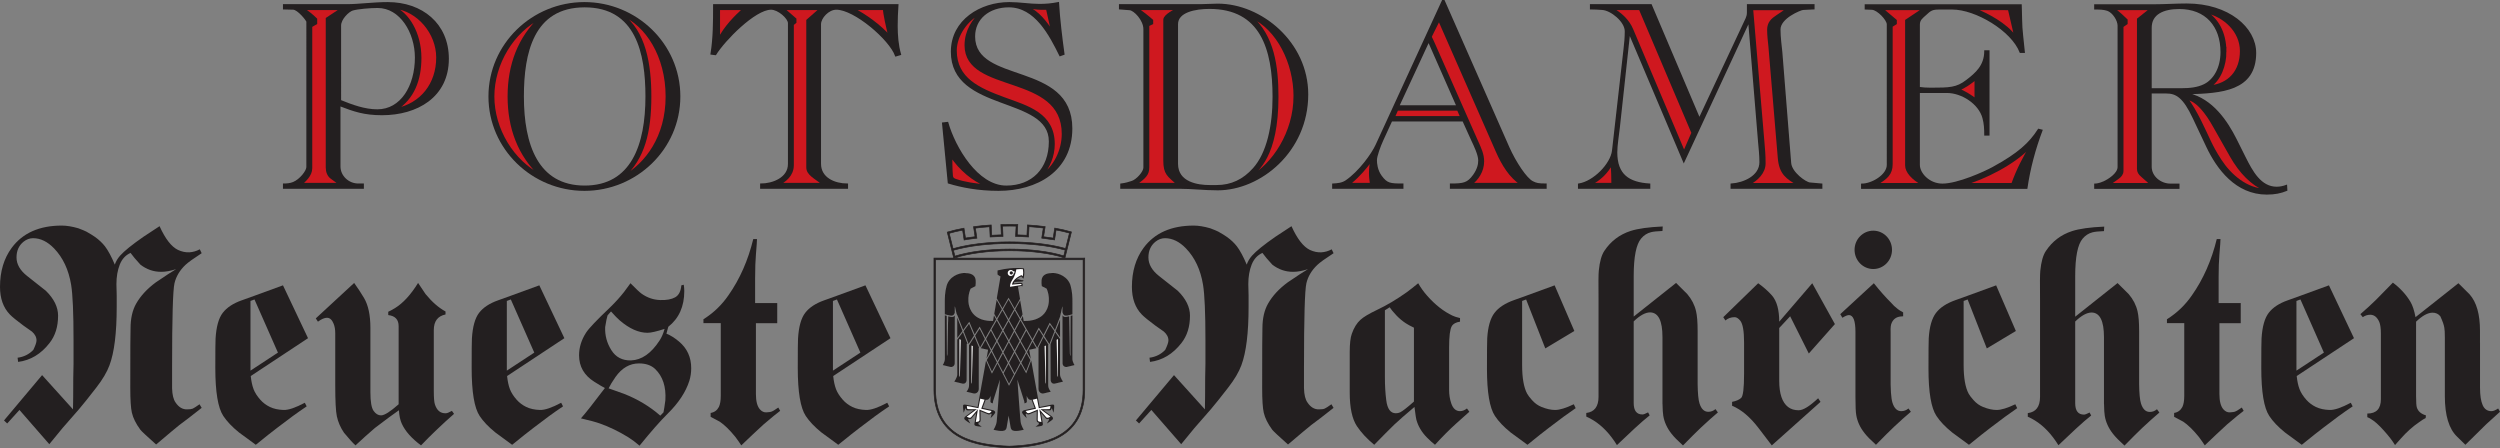 <?xml version="1.0" encoding="UTF-8" standalone="no"?>
<!-- Created with Inkscape (http://www.inkscape.org/) -->

<svg
   xmlns:dc="http://purl.org/dc/elements/1.1/"
   xmlns:cc="http://creativecommons.org/ns#"
   xmlns:rdf="http://www.w3.org/1999/02/22-rdf-syntax-ns#"
   xmlns:svg="http://www.w3.org/2000/svg"
   xmlns="http://www.w3.org/2000/svg"
   xmlns:sodipodi="http://sodipodi.sourceforge.net/DTD/sodipodi-0.dtd"
   xmlns:inkscape="http://www.inkscape.org/namespaces/inkscape"
   width="275.947mm"
   height="49.471mm"
   viewBox="0 0 275.947 49.471"
   version="1.1"
   id="svg11313"
   inkscape:version="0.92.1 r15371"
   sodipodi:docname="Potsdamer_Neueste_Nachrichten_(2009-08-27).svg">
  <rect x="0" y="0" width="275.947" height="49.471" fill="#808080" stroke="none"/>
  <defs
     id="defs11307" />
  <sodipodi:namedview
     id="base"
     pagecolor="#ffffff"
     bordercolor="#666666"
     borderopacity="1.0"
     inkscape:pageopacity="0.0"
     inkscape:pageshadow="2"
     inkscape:zoom="1.1544165"
     inkscape:cx="521.47557"
     inkscape:cy="93.487839"
     inkscape:document-units="mm"
     inkscape:current-layer="svg11313"
     showgrid="false"
     fit-margin-top="0"
     fit-margin-left="0"
     fit-margin-right="0"
     fit-margin-bottom="0"
     inkscape:window-width="1920"
     inkscape:window-height="1001"
     inkscape:window-x="-9"
     inkscape:window-y="-9"
     inkscape:window-maximized="1" />
  <path
     inkscape:connector-curvature="0"
     style="fill:#231f20;fill-opacity:1;fill-rule:nonzero;stroke:none;stroke-width:0.282"
     d="m 42.799,0.319 c -1.607,0 -3.184,0.23 -4.504,0.23 h -6.972 v 0.401 c 0.344,0 0.689,0.029 1.033,0.029 0.545,0 1.549,1.262 1.549,1.406 V 18.451 c 0,0.43 -0.746,1.406 -1.521,1.721 -0.344,0.143 -0.717,0.172 -1.061,0.172 v 0.402 h 8.75 v -0.402 h -0.545 c -1.062,0 -2.037,-0.861 -2.037,-1.98 v -6.742 c 1.578,0.603 2.697,1.004 4.676,1.004 3.873,0 7.287,-1.979 7.287,-6.139 0,-3.844 -2.897,-6.169 -6.655,-6.169 z m -1.119,0.402 c 2.611,0 4.275,2.869 4.275,5.623 0,3.184 -1.607,5.881 -4.304,5.881 -1.434,0 -2.812,-0.516 -4.16,-1.061 V 2.816 c 0,-0.775 0.918,-1.664 1.406,-1.807 0.574,-0.172 1.98,-0.287 2.783,-0.287 z"
     id="path98219" />
  <path
     inkscape:connector-curvature="0"
     id="path98223"
     style="fill:none;stroke:#231f20;stroke-width:0.181;stroke-linecap:butt;stroke-linejoin:miter;stroke-miterlimit:3.864;stroke-dasharray:none;stroke-opacity:1"
     d="m 40.073,20.746 v -0.402 h -0.545 c -1.062,0 -2.037,-0.86 -2.037,-1.979 v -6.742 c 1.578,0.603 2.697,1.004 4.676,1.004 3.873,0 7.287,-1.979 7.287,-6.139 0,-3.844 -2.897,-6.168 -6.655,-6.168 -1.607,0 -3.184,0.23 -4.504,0.23 h -6.972 v 0.401 c 0.344,0 0.689,0.029 1.033,0.029 0.545,0 1.549,1.262 1.549,1.406 V 18.451 c 0,0.43 -0.746,1.406 -1.52,1.722 -0.344,0.143 -0.717,0.172 -1.062,0.172 v 0.402 z" />
  <path
     inkscape:connector-curvature="0"
     id="path98227"
     style="fill:#cf181f;fill-opacity:1;fill-rule:nonzero;stroke:none;stroke-width:0.282"
     d="m 33.217,20.344 v -0.057 c 0.402,-0.373 1.09,-0.947 1.09,-1.722 V 2.873 l 0.545,-0.315 v -0.43 c -0.401,-0.402 -0.975,-0.861 -1.434,-1.119 v -0.057 h 4.304 v 0.057 l -1.607,1.062 V 18.48 c 0,0.488 0.172,0.889 0.488,1.119 l 0.947,0.689 v 0.057 h -4.332" />
  <path
     inkscape:connector-curvature="0"
     id="path98231"
     style="fill:none;stroke:#231f20;stroke-width:0.319;stroke-linecap:butt;stroke-linejoin:miter;stroke-miterlimit:3.864;stroke-dasharray:none;stroke-opacity:1"
     d="m 33.217,20.344 v -0.057 c 0.402,-0.373 1.09,-0.947 1.09,-1.722 V 2.873 l 0.545,-0.315 v -0.43 c -0.401,-0.402 -0.975,-0.861 -1.434,-1.119 v -0.057 h 4.304 v 0.057 l -1.607,1.062 V 18.48 c 0,0.488 0.172,0.889 0.488,1.119 l 0.947,0.689 v 0.057 z" />
  <path
     inkscape:connector-curvature="0"
     id="path98239"
     style="fill:none;stroke:#231f20;stroke-width:0.319;stroke-linecap:butt;stroke-linejoin:miter;stroke-miterlimit:3.864;stroke-dasharray:none;stroke-opacity:1"
     d="m 37.491,2.816 c 0,-0.775 0.918,-1.664 1.406,-1.807 0.574,-0.172 1.98,-0.287 2.783,-0.287 2.611,0 4.275,2.869 4.275,5.623 0,3.184 -1.607,5.881 -4.304,5.881 -1.434,0 -2.812,-0.516 -4.16,-1.062 z" />
  <path
     inkscape:connector-curvature="0"
     id="path98243"
     style="fill:#cf181f;fill-opacity:1;fill-rule:nonzero;stroke:none;stroke-width:0.282"
     d="m 48.307,6.344 c 0,2.955 -1.778,5.193 -4.59,5.766 l -0.057,-0.057 c 1.951,-1.234 2.697,-3.3 2.697,-5.652 0,-2.754 -1.377,-4.935 -2.955,-5.565 l 0.058,-0.058 C 46.184,1.066 48.307,3.648 48.307,6.344" />
  <path
     inkscape:connector-curvature="0"
     id="path98247"
     style="fill:none;stroke:#231f20;stroke-width:0.319;stroke-linecap:butt;stroke-linejoin:miter;stroke-miterlimit:3.864;stroke-dasharray:none;stroke-opacity:1"
     d="m 48.307,6.344 c 0,2.955 -1.778,5.193 -4.59,5.766 l -0.057,-0.057 c 1.951,-1.234 2.697,-3.3 2.697,-5.652 0,-2.754 -1.377,-4.935 -2.955,-5.565 l 0.058,-0.058 C 46.184,1.066 48.307,3.648 48.307,6.344 Z" />
  <path
     inkscape:connector-curvature="0"
     style="fill:#231f20;fill-opacity:1;fill-rule:nonzero;stroke:none;stroke-width:0.282"
     d="m 64.506,0.32 c -5.709,0 -10.5,4.562 -10.5,10.328 0,5.766 4.791,10.328 10.5,10.328 5.709,0 10.5,-4.562 10.5,-10.328 0,-5.767 -4.791,-10.328 -10.5,-10.328 z m 0.028,0.402 c 5.738,0 6.799,5.164 6.799,9.927 0,5.336 -1.578,9.926 -6.799,9.926 -5.221,0 -6.799,-4.59 -6.799,-9.926 0,-4.762 1.061,-9.927 6.799,-9.927 z"
     id="path98251" />
  <path
     inkscape:connector-curvature="0"
     id="path98255"
     style="fill:none;stroke:#231f20;stroke-width:0.181;stroke-linecap:butt;stroke-linejoin:miter;stroke-miterlimit:3.864;stroke-dasharray:none;stroke-opacity:1"
     d="m 75.006,10.648 c 0,-5.767 -4.791,-10.328 -10.5,-10.328 -5.709,0 -10.5,4.561 -10.5,10.328 0,5.766 4.791,10.328 10.5,10.328 5.709,0 10.5,-4.561 10.5,-10.328 z" />
  <path
     inkscape:connector-curvature="0"
     id="path98259"
     style="fill:#cf181f;fill-opacity:1;fill-rule:nonzero;stroke:none;stroke-width:0.282"
     d="m 73.629,10.648 c 0,4.504 -2.295,7.488 -4.82,8.922 l -0.057,-0.058 c 2.266,-2.066 2.984,-4.934 2.984,-8.865 0,-3.471 -0.574,-7.172 -3.185,-9.037 l 0.057,-0.058 c 2.783,1.148 5.021,4.619 5.021,9.094" />
  <path
     inkscape:connector-curvature="0"
     id="path98263"
     style="fill:none;stroke:#231f20;stroke-width:0.319;stroke-linecap:butt;stroke-linejoin:miter;stroke-miterlimit:3.864;stroke-dasharray:none;stroke-opacity:1"
     d="m 73.629,10.648 c 0,4.504 -2.295,7.488 -4.82,8.922 l -0.057,-0.058 c 2.266,-2.066 2.984,-4.934 2.984,-8.865 0,-3.471 -0.574,-7.172 -3.185,-9.037 l 0.057,-0.058 c 2.783,1.148 5.021,4.619 5.021,9.094 z" />
  <path
     inkscape:connector-curvature="0"
     id="path98267"
     style="fill:#cf181f;fill-opacity:1;fill-rule:evenodd;stroke:none;stroke-width:0.282"
     d="m 56.187,10.648 c 0,3.471 1.119,6.484 3.557,8.75 h -0.057 c -3.098,-1.52 -5.279,-5.135 -5.279,-8.75 0,-3.615 2.18,-7.229 5.279,-8.75 h 0.057 c -2.438,2.266 -3.557,5.279 -3.557,8.75" />
  <path
     inkscape:connector-curvature="0"
     id="path98271"
     style="fill:none;stroke:#231f20;stroke-width:0.319;stroke-linecap:butt;stroke-linejoin:miter;stroke-miterlimit:3.864;stroke-dasharray:none;stroke-opacity:1"
     d="m 56.187,10.648 c 0,3.471 1.119,6.484 3.557,8.75 h -0.057 c -3.098,-1.52 -5.279,-5.135 -5.279,-8.75 0,-3.615 2.18,-7.229 5.279,-8.75 h 0.057 c -2.438,2.266 -3.557,5.279 -3.557,8.75 z" />
  <path
     inkscape:connector-curvature="0"
     id="path98279"
     style="fill:none;stroke:#231f20;stroke-width:0.181;stroke-linecap:butt;stroke-linejoin:miter;stroke-miterlimit:3.864;stroke-dasharray:none;stroke-opacity:1"
     d="m 64.535,0.721 c 5.738,0 6.799,5.164 6.799,9.926 0,5.336 -1.578,9.926 -6.799,9.926 -5.221,0 -6.799,-4.59 -6.799,-9.926 0,-4.762 1.062,-9.926 6.799,-9.926 z" />
  <path
     inkscape:connector-curvature="0"
     id="path98283"
     style="fill:#231f20;fill-opacity:1;fill-rule:nonzero;stroke:none;stroke-width:0.282"
     d="m 78.8,0.55 c 0,1.807 0,3.615 -0.287,5.393 l 0.459,0.058 c 0.947,-1.549 4.332,-5.021 6.139,-5.021 0.804,0 1.951,1.004 1.951,1.578 V 18.107 c 0,1.578 -1.779,2.238 -3.07,2.238 v 0.401 h 9.524 v -0.401 c -1.348,0 -2.983,-0.631 -2.983,-2.267 V 2.673 c 0,-0.718 0.889,-1.693 1.779,-1.693 2.008,0 5.909,3.328 6.569,5.164 l 0.488,-0.143 c -0.287,-1.004 -0.373,-2.094 -0.373,-3.156 0,-0.746 0.029,-1.52 0.086,-2.295 H 78.8" />
  <path
     inkscape:connector-curvature="0"
     id="path98287"
     style="fill:none;stroke:#231f20;stroke-width:0.181;stroke-linecap:butt;stroke-linejoin:miter;stroke-miterlimit:3.864;stroke-dasharray:none;stroke-opacity:1"
     d="m 78.8,0.55 c 0,1.807 0,3.615 -0.287,5.393 l 0.459,0.058 c 0.947,-1.549 4.332,-5.021 6.139,-5.021 0.804,0 1.951,1.004 1.951,1.578 V 18.107 c 0,1.578 -1.779,2.238 -3.07,2.238 v 0.401 h 9.524 v -0.401 c -1.348,0 -2.983,-0.631 -2.983,-2.267 V 2.673 c 0,-0.718 0.889,-1.693 1.779,-1.693 2.008,0 5.909,3.328 6.569,5.164 l 0.488,-0.143 c -0.287,-1.004 -0.373,-2.094 -0.373,-3.156 0,-0.746 0.029,-1.52 0.086,-2.295 z" />
  <path
     inkscape:connector-curvature="0"
     id="path98291"
     style="fill:#cf181f;fill-opacity:1;fill-rule:nonzero;stroke:none;stroke-width:0.282"
     d="m 90.591,0.951 v 0.057 l -1.435,1.263 V 18.479 c 0,0.717 0.775,1.062 1.75,1.808 v 0.057 h -4.906 v -0.057 c 0.574,-0.344 1.463,-0.918 1.463,-2.066 V 2.672 l 0.287,-0.23 v -0.315 l -1.291,-1.119 v -0.057 h 4.131" />
  <path
     inkscape:connector-curvature="0"
     id="path98295"
     style="fill:none;stroke:#231f20;stroke-width:0.319;stroke-linecap:butt;stroke-linejoin:miter;stroke-miterlimit:3.864;stroke-dasharray:none;stroke-opacity:1"
     d="m 90.591,0.951 v 0.057 l -1.435,1.263 V 18.479 c 0,0.717 0.775,1.062 1.75,1.808 v 0.057 h -4.906 v -0.057 c 0.574,-0.344 1.463,-0.918 1.463,-2.066 V 2.672 l 0.287,-0.23 v -0.315 l -1.291,-1.119 v -0.057 z" />
  <path
     inkscape:connector-curvature="0"
     id="path98299"
     style="fill:#cf181f;fill-opacity:1;fill-rule:nonzero;stroke:none;stroke-width:0.282"
     d="M 97.62,0.951 C 97.591,1.381 97.993,3.16 98.222,4.021 l -0.057,0.057 c -0.975,-1.147 -2.697,-2.41 -4.045,-3.07 v -0.057 h 3.5" />
  <path
     inkscape:connector-curvature="0"
     id="path98303"
     style="fill:none;stroke:#231f20;stroke-width:0.319;stroke-linecap:butt;stroke-linejoin:miter;stroke-miterlimit:3.864;stroke-dasharray:none;stroke-opacity:1"
     d="M 97.62,0.951 C 97.591,1.381 97.993,3.16 98.222,4.021 l -0.057,0.057 c -0.975,-1.147 -2.697,-2.41 -4.045,-3.07 v -0.057 z" />
  <path
     inkscape:connector-curvature="0"
     id="path98307"
     style="fill:#cf181f;fill-opacity:1;fill-rule:nonzero;stroke:none;stroke-width:0.282"
     d="m 79.317,0.951 h 2.811 v 0.057 c -0.947,0.861 -2.094,2.008 -2.754,3.357 h -0.057 V 0.951" />
  <path
     inkscape:connector-curvature="0"
     id="path98311"
     style="fill:none;stroke:#231f20;stroke-width:0.319;stroke-linecap:butt;stroke-linejoin:miter;stroke-miterlimit:3.864;stroke-dasharray:none;stroke-opacity:1"
     d="m 79.317,0.951 h 2.811 v 0.057 c -0.947,0.861 -2.094,2.008 -2.754,3.357 h -0.057 z" />
  <path
     inkscape:connector-curvature="0"
     id="path98315"
     style="fill:#231f20;fill-opacity:1;fill-rule:nonzero;stroke:none;stroke-width:0.282"
     d="m 104.702,20.173 c 1.406,0.43 3.271,0.803 5.508,0.803 4.217,0 8.062,-2.152 8.062,-6.799 0,-7.373 -10.73,-4.762 -10.73,-10.156 0,-1.98 1.607,-3.3 3.816,-3.3 2.926,0 4.533,3.127 5.652,5.394 l 0.401,-0.144 c -0.23,-1.635 -0.516,-3.987 -0.603,-5.651 -0.717,0.144 -1.377,0.201 -2.066,0.201 -1.09,0 -2.209,-0.201 -3.328,-0.201 -3.156,0 -6.369,1.922 -6.369,5.394 0,6.627 10.816,4.762 10.816,9.898 0,3.07 -1.922,4.963 -4.791,4.963 -3.213,0 -5.709,-4.303 -6.484,-7.029 l -0.516,0.058 0.631,6.57" />
  <path
     inkscape:connector-curvature="0"
     id="path98319"
     style="fill:none;stroke:#231f20;stroke-width:0.181;stroke-linecap:butt;stroke-linejoin:miter;stroke-miterlimit:3.864;stroke-dasharray:none;stroke-opacity:1"
     d="m 104.702,20.173 c 1.406,0.43 3.271,0.803 5.508,0.803 4.217,0 8.062,-2.152 8.062,-6.799 0,-7.373 -10.73,-4.762 -10.73,-10.156 0,-1.98 1.607,-3.3 3.816,-3.3 2.926,0 4.533,3.127 5.652,5.394 l 0.401,-0.144 c -0.23,-1.635 -0.516,-3.987 -0.603,-5.651 -0.717,0.144 -1.377,0.201 -2.066,0.201 -1.09,0 -2.209,-0.201 -3.328,-0.201 -3.156,0 -6.369,1.922 -6.369,5.394 0,6.627 10.816,4.762 10.816,9.898 0,3.07 -1.922,4.963 -4.791,4.963 -3.213,0 -5.709,-4.303 -6.484,-7.029 l -0.516,0.058 z" />
  <path
     inkscape:connector-curvature="0"
     id="path98323"
     style="fill:#cf181f;fill-opacity:1;fill-rule:evenodd;stroke:none;stroke-width:0.282"
     d="m 116.264,15.898 c 0,-3.3 -2.869,-4.074 -5.394,-4.992 -2.811,-1.033 -5.422,-2.152 -5.422,-5.336 0,-1.635 1.234,-3.5 2.84,-4.189 v 0.086 c -0.775,0.688 -1.664,1.922 -1.664,3.529 0,5.279 10.73,2.897 10.73,9.783 0,1.865 -0.947,3.73 -2.381,4.676 l -0.057,-0.058 c 0.803,-0.918 1.348,-2.152 1.348,-3.5" />
  <path
     inkscape:connector-curvature="0"
     id="path98327"
     style="fill:none;stroke:#231f20;stroke-width:0.319;stroke-linecap:butt;stroke-linejoin:miter;stroke-miterlimit:3.864;stroke-dasharray:none;stroke-opacity:1"
     d="m 116.264,15.898 c 0,-3.3 -2.869,-4.074 -5.394,-4.992 -2.811,-1.033 -5.422,-2.152 -5.422,-5.336 0,-1.635 1.234,-3.5 2.84,-4.189 v 0.086 c -0.775,0.688 -1.664,1.922 -1.664,3.529 0,5.279 10.73,2.897 10.73,9.783 0,1.865 -0.947,3.73 -2.381,4.676 l -0.057,-0.058 c 0.803,-0.918 1.348,-2.152 1.348,-3.5 z" />
  <path
     inkscape:connector-curvature="0"
     id="path98331"
     style="fill:#cf181f;fill-opacity:1;fill-rule:nonzero;stroke:none;stroke-width:0.282"
     d="m 116.178,3.504 -0.057,0.058 c -0.718,-1.119 -1.578,-2.238 -2.812,-2.754 l 0.058,-0.057 c 0.516,0.057 1.033,0.172 1.578,0.172 h 0.66 l 0.574,2.582" />
  <path
     inkscape:connector-curvature="0"
     id="path98335"
     style="fill:none;stroke:#231f20;stroke-width:0.319;stroke-linecap:butt;stroke-linejoin:miter;stroke-miterlimit:3.864;stroke-dasharray:none;stroke-opacity:1"
     d="m 116.178,3.504 -0.057,0.058 c -0.718,-1.119 -1.578,-2.238 -2.812,-2.754 l 0.058,-0.057 c 0.516,0.057 1.033,0.172 1.578,0.172 h 0.66 z" />
  <path
     inkscape:connector-curvature="0"
     style="fill:#231f20;fill-opacity:1;fill-rule:nonzero;stroke:none;stroke-width:0.282"
     d="m 134.415,0.492 c -0.631,0 -1.263,0.058 -1.893,0.058 h -8.922 v 0.401 l 1.091,0.086 c 0.516,0.029 1.606,1.148 1.606,2.181 V 18.509 c 0,0.488 -0.803,1.377 -1.348,1.549 -0.344,0.115 -0.718,0.23 -1.205,0.287 v 0.402 h 6.426 c 1.377,0 2.783,0.172 4.246,0.172 4.676,0 9.898,-4.217 9.898,-10.5 0,-5.709 -5.107,-9.927 -9.898,-9.927 z m -0.918,0.402 c 5.68,0 7.057,4.475 7.057,9.811 0,3.156 -0.631,6.197 -2.18,7.918 -1.119,1.262 -2.467,1.893 -4.074,1.893 h -0.803 c -1.262,0 -3.557,-0.316 -3.557,-2.439 V 2.672 c 0,-1.406 2.008,-1.779 3.557,-1.779 z"
     id="path98339" />
  <path
     inkscape:connector-curvature="0"
     id="path98343"
     style="fill:none;stroke:#231f20;stroke-width:0.181;stroke-linecap:butt;stroke-linejoin:miter;stroke-miterlimit:3.864;stroke-dasharray:none;stroke-opacity:1"
     d="m 126.296,18.508 c 0,0.488 -0.804,1.377 -1.349,1.549 -0.344,0.115 -0.717,0.23 -1.205,0.287 v 0.402 h 6.426 c 1.377,0 2.783,0.172 4.246,0.172 4.676,0 9.898,-4.217 9.898,-10.5 0,-5.709 -5.107,-9.926 -9.898,-9.926 -0.631,0 -1.262,0.058 -1.893,0.058 h -8.922 v 0.401 l 1.09,0.086 c 0.516,0.029 1.607,1.148 1.607,2.181 z" />
  <path
     inkscape:connector-curvature="0"
     id="path98351"
     style="fill:none;stroke:#231f20;stroke-width:0.181;stroke-linecap:butt;stroke-linejoin:miter;stroke-miterlimit:3.864;stroke-dasharray:none;stroke-opacity:1"
     d="m 129.939,2.672 c 0,-1.406 2.008,-1.779 3.557,-1.779 5.68,0 7.057,4.475 7.057,9.811 0,3.156 -0.631,6.197 -2.18,7.918 -1.119,1.262 -2.467,1.893 -4.074,1.893 h -0.803 c -1.262,0 -3.557,-0.316 -3.557,-2.438 z" />
  <path
     inkscape:connector-curvature="0"
     id="path98355"
     style="fill:#cf181f;fill-opacity:1;fill-rule:nonzero;stroke:none;stroke-width:0.282"
     d="m 142.935,10.619 c 0,4.016 -2.381,7.602 -4.963,9.008 l -0.057,-0.058 c 0.832,-0.832 3.041,-2.295 3.041,-8.894 0,-3.271 -0.431,-6.656 -2.898,-8.807 l 0.058,-0.057 c 2.955,1.348 4.82,5.135 4.82,8.807" />
  <path
     inkscape:connector-curvature="0"
     id="path98359"
     style="fill:none;stroke:#231f20;stroke-width:0.319;stroke-linecap:butt;stroke-linejoin:miter;stroke-miterlimit:3.864;stroke-dasharray:none;stroke-opacity:1"
     d="m 142.935,10.619 c 0,4.016 -2.381,7.602 -4.963,9.008 l -0.057,-0.058 c 0.832,-0.832 3.041,-2.295 3.041,-8.894 0,-3.271 -0.431,-6.656 -2.898,-8.807 l 0.058,-0.057 c 2.955,1.348 4.82,5.135 4.82,8.807 z" />
  <path
     inkscape:connector-curvature="0"
     id="path98363"
     style="fill:#cf181f;fill-opacity:1;fill-rule:nonzero;stroke:none;stroke-width:0.282"
     d="m 125.349,20.344 v -0.057 c 0.976,-0.718 1.349,-1.033 1.349,-1.808 V 2.758 l 0.43,-0.201 v -0.287 c -0.459,-0.402 -1.119,-0.947 -1.664,-1.263 v -0.057 h 4.59 v 0.057 c -0.345,0.144 -1.492,0.717 -1.492,1.177 V 17.705 c 0,1.492 0.43,1.635 1.463,2.582 v 0.057 h -4.676" />
  <path
     inkscape:connector-curvature="0"
     id="path98367"
     style="fill:none;stroke:#231f20;stroke-width:0.319;stroke-linecap:butt;stroke-linejoin:miter;stroke-miterlimit:3.864;stroke-dasharray:none;stroke-opacity:1"
     d="m 125.349,20.344 v -0.057 c 0.976,-0.718 1.349,-1.033 1.349,-1.808 V 2.758 l 0.43,-0.201 v -0.287 c -0.459,-0.402 -1.119,-0.947 -1.664,-1.263 v -0.057 h 4.59 v 0.057 c -0.345,0.144 -1.492,0.717 -1.492,1.177 V 17.705 c 0,1.492 0.43,1.635 1.463,2.582 v 0.057 z" />
  <path
     inkscape:connector-curvature="0"
     style="fill:#231f20;fill-opacity:1;fill-rule:nonzero;stroke:none;stroke-width:0.282"
     d="M 159.239,0.09 151.923,16.013 c -0.459,1.004 -1.865,2.955 -3.328,3.959 -0.459,0.316 -0.975,0.345 -1.463,0.373 v 0.402 h 7.688 v -0.402 c -1.377,0 -1.75,-0.029 -2.381,-0.889 -0.488,-0.66 -0.545,-1.434 -0.545,-1.779 0,-0.459 0.402,-1.549 0.717,-2.238 l 0.976,-2.123 h 7.918 l 0.975,2.152 c 0.287,0.603 0.775,1.607 0.775,2.238 0,0.401 -0.086,0.946 -0.574,1.635 -0.66,0.918 -1.119,1.004 -2.553,1.004 v 0.402 h 10.5 v -0.402 c -0.832,0 -1.062,-0.057 -1.463,-0.258 -0.717,-0.344 -1.922,-2.18 -2.639,-3.787 L 159.382,0.09 Z m -1.549,4.447 3.155,7.172 h -6.483 z"
     id="path98371" />
  <path
     inkscape:connector-curvature="0"
     id="path98383"
     style="fill:none;stroke:#231f20;stroke-width:0.181;stroke-linecap:butt;stroke-linejoin:miter;stroke-miterlimit:3.864;stroke-dasharray:none;stroke-opacity:1"
     d="m 170.628,20.746 v -0.402 c -0.832,0 -1.062,-0.057 -1.463,-0.258 -0.717,-0.344 -1.922,-2.18 -2.639,-3.787 L 159.382,0.09 H 159.239 L 151.923,16.013 c -0.459,1.004 -1.864,2.955 -3.328,3.959 -0.459,0.316 -0.975,0.344 -1.463,0.373 v 0.402 h 7.688 v -0.402 c -1.377,0 -1.75,-0.029 -2.381,-0.889 -0.488,-0.66 -0.545,-1.435 -0.545,-1.779 0,-0.459 0.402,-1.549 0.717,-2.238 l 0.976,-2.123 h 7.918 l 0.975,2.152 c 0.287,0.603 0.774,1.607 0.774,2.238 0,0.401 -0.086,0.946 -0.574,1.635 -0.66,0.918 -1.119,1.004 -2.553,1.004 v 0.402 z" />
  <path
     inkscape:connector-curvature="0"
     id="path98387"
     style="fill:#cf181f;fill-opacity:1;fill-rule:nonzero;stroke:none;stroke-width:0.282"
     d="m 162.338,20.344 v -0.057 c 0.689,-0.488 1.32,-1.406 1.32,-2.467 0,-0.775 -0.287,-1.377 -0.689,-2.266 L 158.235,4.853 c -0.229,-0.545 -0.344,-0.66 -0.344,-0.804 0,-0.086 0.144,-0.315 0.258,-0.574 l 0.631,-1.262 h 0.115 l 6.369,14.488 c 0.66,1.492 1.463,2.783 2.668,3.586 v 0.057 h -5.594" />
  <path
     inkscape:connector-curvature="0"
     id="path98391"
     style="fill:none;stroke:#231f20;stroke-width:0.319;stroke-linecap:butt;stroke-linejoin:miter;stroke-miterlimit:3.864;stroke-dasharray:none;stroke-opacity:1"
     d="m 162.338,20.344 v -0.057 c 0.689,-0.488 1.32,-1.406 1.32,-2.467 0,-0.775 -0.287,-1.377 -0.689,-2.266 L 158.235,4.853 c -0.229,-0.545 -0.344,-0.66 -0.344,-0.804 0,-0.086 0.144,-0.315 0.258,-0.574 l 0.631,-1.262 h 0.115 l 6.369,14.488 c 0.66,1.492 1.463,2.783 2.668,3.586 v 0.057 z" />
  <path
     inkscape:connector-curvature="0"
     id="path98395"
     style="fill:#cf181f;fill-opacity:1;fill-rule:nonzero;stroke:none;stroke-width:0.282"
     d="m 160.96,12.054 0.402,0.918 h -7.574 l 0.402,-0.918 h 6.77" />
  <path
     inkscape:connector-curvature="0"
     id="path98399"
     style="fill:none;stroke:#231f20;stroke-width:0.319;stroke-linecap:butt;stroke-linejoin:miter;stroke-miterlimit:3.864;stroke-dasharray:none;stroke-opacity:1"
     d="m 160.96,12.054 0.402,0.918 h -7.574 l 0.402,-0.918 z" />
  <path
     inkscape:connector-curvature="0"
     id="path98407"
     style="fill:none;stroke:#231f20;stroke-width:0.181;stroke-linecap:butt;stroke-linejoin:miter;stroke-miterlimit:3.864;stroke-dasharray:none;stroke-opacity:1"
     d="m 157.69,4.537 3.156,7.172 h -6.483 z" />
  <path
     inkscape:connector-curvature="0"
     id="path98411"
     style="fill:#231f20;fill-opacity:1;fill-rule:nonzero;stroke:none;stroke-width:0.282"
     d="m 175.584,0.55 v 0.401 c 0.43,0 0.832,0.029 1.263,0.057 1.004,0.058 2.582,1.348 2.582,2.439 0,0.66 -0.058,1.348 -0.144,2.037 l -1.262,11.131 c -0.172,1.52 -2.094,3.471 -3.758,3.73 v 0.401 h 7.803 v -0.401 c -2.295,-0.144 -3.643,-1.033 -3.643,-3.529 0,-0.803 0.201,-1.951 0.287,-2.782 l 1.119,-10.299 h 0.058 l 5.967,14.086 7.143,-15.378 h 0.058 l 1.09,13.283 c 0.058,0.689 0.144,1.348 0.144,2.18 0,1.578 -1.836,2.353 -3.185,2.439 v 0.401 h 9.955 v -0.401 l -1.291,-0.115 c -0.459,-0.029 -2.066,-1.148 -2.152,-2.238 L 196.641,5.742 c -0.058,-0.602 -0.201,-1.607 -0.201,-2.496 0,-1.291 2.267,-2.209 2.582,-2.238 l 1.177,-0.057 v -0.401 h -7.287 V 1.381 c 0,0.258 -0.058,0.459 -0.144,0.66 L 187.576,13.115 182.239,0.55 h -6.656" />
  <path
     inkscape:connector-curvature="0"
     id="path98415"
     style="fill:none;stroke:#231f20;stroke-width:0.181;stroke-linecap:butt;stroke-linejoin:miter;stroke-miterlimit:3.864;stroke-dasharray:none;stroke-opacity:1"
     d="m 175.584,0.55 v 0.401 c 0.43,0 0.832,0.029 1.263,0.057 1.004,0.058 2.582,1.348 2.582,2.439 0,0.66 -0.058,1.348 -0.144,2.037 l -1.262,11.131 c -0.172,1.52 -2.094,3.471 -3.758,3.73 v 0.401 h 7.803 v -0.401 c -2.295,-0.144 -3.643,-1.033 -3.643,-3.529 0,-0.803 0.201,-1.951 0.287,-2.782 l 1.119,-10.299 h 0.058 l 5.967,14.086 7.143,-15.378 h 0.058 l 1.09,13.283 c 0.058,0.689 0.144,1.348 0.144,2.18 0,1.578 -1.836,2.353 -3.185,2.439 v 0.401 h 9.955 v -0.401 l -1.291,-0.115 c -0.459,-0.029 -2.066,-1.148 -2.152,-2.238 L 196.641,5.742 c -0.058,-0.602 -0.201,-1.607 -0.201,-2.496 0,-1.291 2.267,-2.209 2.582,-2.238 l 1.177,-0.057 v -0.401 h -7.287 V 1.381 c 0,0.258 -0.058,0.459 -0.144,0.66 L 187.576,13.115 182.239,0.55 Z" />
  <path
     inkscape:connector-curvature="0"
     id="path98419"
     style="fill:#cf181f;fill-opacity:1;fill-rule:nonzero;stroke:none;stroke-width:0.282"
     d="m 181.035,0.951 5.824,13.713 -0.975,2.238 -5.767,-13.627 c -0.401,-0.975 -1.262,-1.779 -2.18,-2.267 v -0.057 h 3.098" />
  <path
     inkscape:connector-curvature="0"
     id="path98423"
     style="fill:none;stroke:#231f20;stroke-width:0.319;stroke-linecap:butt;stroke-linejoin:miter;stroke-miterlimit:3.864;stroke-dasharray:none;stroke-opacity:1"
     d="m 181.035,0.951 5.824,13.713 -0.975,2.238 -5.767,-13.627 c -0.401,-0.975 -1.262,-1.779 -2.18,-2.267 v -0.057 z" />
  <path
     inkscape:connector-curvature="0"
     id="path98427"
     style="fill:#cf181f;fill-opacity:1;fill-rule:nonzero;stroke:none;stroke-width:0.282"
     d="m 197.336,0.963 v 0.058 l -1.148,0.775 c -0.574,0.373 -0.975,0.746 -0.975,1.492 0,0.631 0.086,1.262 0.143,1.864 l 1.033,12.279 c 0.144,1.75 0.918,2.181 2.037,2.869 v 0.057 h -5.422 v -0.057 c 0.947,-0.516 1.721,-1.291 1.721,-2.267 0,-0.918 -0.058,-1.549 -0.115,-2.181 L 193.348,0.963 h 3.988" />
  <path
     inkscape:connector-curvature="0"
     id="path98431"
     style="fill:none;stroke:#231f20;stroke-width:0.319;stroke-linecap:butt;stroke-linejoin:miter;stroke-miterlimit:3.864;stroke-dasharray:none;stroke-opacity:1"
     d="m 197.336,0.963 v 0.058 l -1.148,0.775 c -0.574,0.373 -0.975,0.746 -0.975,1.492 0,0.631 0.086,1.262 0.143,1.864 l 1.033,12.279 c 0.144,1.75 0.918,2.181 2.037,2.869 v 0.057 h -5.422 v -0.057 c 0.947,-0.516 1.721,-1.291 1.721,-2.267 0,-0.918 -0.058,-1.549 -0.115,-2.181 L 193.348,0.963 Z" />
  <path
     inkscape:connector-curvature="0"
     id="path98435"
     style="fill:#231f20;fill-opacity:1;fill-rule:nonzero;stroke:none;stroke-width:0.282"
     d="m 223.698,20.758 c 0.316,-2.18 0.889,-4.303 1.664,-6.369 l -0.344,-0.086 c -0.975,1.52 -2.209,2.668 -5.049,4.217 -0.889,0.488 -3.844,1.836 -5.565,1.836 -1.492,0 -2.582,-1.205 -2.582,-2.152 v -8.032 h 3.07 c 1.664,0 3.586,1.234 4.016,2.84 0.172,0.631 0.201,1.205 0.201,1.865 h 0.402 V 5.639 h -0.402 c 0,1.607 -0.975,2.467 -2.037,3.271 -1.09,0.832 -1.836,0.86 -3.988,0.86 -0.43,0 -0.832,-0.029 -1.262,-0.086 v -6.971 c 0,-0.545 0.344,-0.775 0.688,-1.09 0.545,-0.516 0.746,-0.66 1.52,-0.66 h 1.464 c 2.582,0 6.569,2.353 7.516,4.791 h 0.402 c -0.344,-3.327 -0.258,-2.151 -0.344,-5.193 h -17.156 v 0.401 l 0.718,0.029 c 0.631,0.029 1.721,1.176 1.721,1.693 V 18.205 c 0,1.148 -1.721,2.152 -2.84,2.152 v 0.401 h 18.189" />
  <path
     inkscape:connector-curvature="0"
     id="path98439"
     style="fill:none;stroke:#231f20;stroke-width:0.181;stroke-linecap:butt;stroke-linejoin:miter;stroke-miterlimit:3.864;stroke-dasharray:none;stroke-opacity:1"
     d="m 223.698,20.758 c 0.316,-2.18 0.889,-4.303 1.664,-6.369 l -0.344,-0.086 c -0.975,1.52 -2.209,2.668 -5.049,4.217 -0.889,0.488 -3.844,1.836 -5.565,1.836 -1.492,0 -2.582,-1.205 -2.582,-2.152 v -8.032 h 3.07 c 1.664,0 3.586,1.234 4.016,2.84 0.172,0.631 0.201,1.205 0.201,1.865 h 0.402 V 5.639 h -0.402 c 0,1.607 -0.975,2.467 -2.037,3.271 -1.09,0.832 -1.836,0.86 -3.988,0.86 -0.43,0 -0.832,-0.029 -1.262,-0.086 v -6.971 c 0,-0.545 0.344,-0.775 0.688,-1.09 0.545,-0.516 0.746,-0.66 1.52,-0.66 h 1.464 c 2.582,0 6.569,2.353 7.516,4.791 h 0.402 c -0.344,-3.327 -0.258,-2.151 -0.344,-5.193 h -17.156 v 0.401 l 0.718,0.029 c 0.631,0.029 1.721,1.176 1.721,1.693 V 18.205 c 0,1.148 -1.721,2.152 -2.84,2.152 v 0.401 z" />
  <path
     inkscape:connector-curvature="0"
     id="path98443"
     style="fill:#cf181f;fill-opacity:1;fill-rule:nonzero;stroke:none;stroke-width:0.282"
     d="M 210.444,2.282 V 18.262 c 0,0.66 0.66,1.434 1.778,2.037 v 0.057 h -5.135 v -0.057 c 1.119,-0.66 1.664,-1.119 1.664,-2.181 V 2.856 l 0.459,-0.287 v -0.287 l -1.492,-1.262 v -0.058 h 4.619 v 0.058 l -1.893,1.262" />
  <path
     inkscape:connector-curvature="0"
     id="path98447"
     style="fill:none;stroke:#231f20;stroke-width:0.319;stroke-linecap:butt;stroke-linejoin:miter;stroke-miterlimit:3.864;stroke-dasharray:none;stroke-opacity:1"
     d="M 210.444,2.282 V 18.262 c 0,0.66 0.66,1.434 1.778,2.037 v 0.057 h -5.135 v -0.057 c 1.119,-0.66 1.664,-1.119 1.664,-2.181 V 2.856 l 0.459,-0.287 v -0.287 l -1.492,-1.262 v -0.058 h 4.619 v 0.058 z" />
  <path
     inkscape:connector-curvature="0"
     id="path98451"
     style="fill:#cf181f;fill-opacity:1;fill-rule:nonzero;stroke:none;stroke-width:0.282"
     d="m 218.104,11.061 c -0.603,-0.459 -1.291,-0.889 -2.008,-1.176 0.746,-0.287 1.406,-0.775 2.008,-1.263 v 2.439" />
  <path
     inkscape:connector-curvature="0"
     id="path98455"
     style="fill:none;stroke:#231f20;stroke-width:0.319;stroke-linecap:butt;stroke-linejoin:miter;stroke-miterlimit:3.864;stroke-dasharray:none;stroke-opacity:1"
     d="m 218.104,11.061 c -0.603,-0.459 -1.291,-0.889 -2.008,-1.176 0.746,-0.287 1.406,-0.775 2.008,-1.263 z" />
  <path
     inkscape:connector-curvature="0"
     id="path98459"
     style="fill:#cf181f;fill-opacity:1;fill-rule:nonzero;stroke:none;stroke-width:0.282"
     d="m 216.755,20.356 v -0.058 c 2.152,-0.602 5.623,-2.266 7.43,-4.303 l 0.058,0.058 c -0.803,1.319 -1.549,2.754 -2.094,4.303 h -5.393" />
  <path
     inkscape:connector-curvature="0"
     id="path98463"
     style="fill:none;stroke:#231f20;stroke-width:0.319;stroke-linecap:butt;stroke-linejoin:miter;stroke-miterlimit:3.864;stroke-dasharray:none;stroke-opacity:1"
     d="m 216.755,20.356 v -0.058 c 2.152,-0.602 5.623,-2.266 7.43,-4.303 l 0.058,0.058 c -0.803,1.319 -1.549,2.754 -2.094,4.303 z" />
  <path
     inkscape:connector-curvature="0"
     id="path98467"
     style="fill:#cf181f;fill-opacity:1;fill-rule:nonzero;stroke:none;stroke-width:0.282"
     d="m 221.776,0.963 0.718,3.098 -0.058,0.057 c -1.062,-1.463 -3.07,-2.496 -4.562,-3.098 v -0.058 h 3.902" />
  <path
     inkscape:connector-curvature="0"
     id="path98471"
     style="fill:none;stroke:#231f20;stroke-width:0.319;stroke-linecap:butt;stroke-linejoin:miter;stroke-miterlimit:3.864;stroke-dasharray:none;stroke-opacity:1"
     d="m 221.776,0.963 0.718,3.098 -0.058,0.057 c -1.062,-1.463 -3.07,-2.496 -4.562,-3.098 v -0.058 z" />
  <path
     inkscape:connector-curvature="0"
     style="fill:#231f20;fill-opacity:1;fill-rule:nonzero;stroke:none;stroke-width:0.282"
     d="m 241.371,0.475 c -1.176,0 -2.381,0.086 -3.557,0.086 h -6.57 v 0.402 c 0.459,0 0.947,9e-5 1.377,0.144 0.66,0.229 1.205,1.148 1.205,1.721 V 18.434 c 0,0.775 -1.148,1.463 -1.607,1.664 -0.43,0.201 -0.832,0.258 -0.975,0.258 v 0.402 h 9.238 v -0.402 h -0.918 c -1.09,0 -2.152,-0.832 -2.152,-1.951 v -8.176 h 1.693 c 1.119,0 1.922,0.459 3.012,2.782 l 1.492,3.156 c 1.148,2.438 3.214,5.221 6.599,5.221 0.889,0 1.549,-0.143 2.18,-0.402 l -0.029,-0.488 c -0.315,0.115 -0.688,0.201 -1.061,0.201 -1.778,0 -2.725,-1.75 -3.5,-3.299 l -1.004,-2.009 c -0.975,-1.951 -2.611,-4.418 -5.221,-5.02 v -0.057 c 3.557,-0.115 7.373,-0.315 7.373,-4.476 0,-2.754 -2.983,-5.365 -7.574,-5.365 z m -0.832,0.43 c 2.984,0 4.647,1.98 4.647,4.848 0,1.75 -0.774,3.07 -1.864,3.615 -0.746,0.373 -1.635,0.459 -2.553,0.459 h -3.357 v -6.771 c 0,-1.549 1.378,-2.152 3.127,-2.152 z"
     id="path98475" />
  <path
     inkscape:connector-curvature="0"
     id="path98479"
     style="fill:none;stroke:#231f20;stroke-width:0.181;stroke-linecap:butt;stroke-linejoin:miter;stroke-miterlimit:3.864;stroke-dasharray:none;stroke-opacity:1"
     d="m 252.359,20.5 c -0.315,0.115 -0.688,0.201 -1.062,0.201 -1.778,0 -2.725,-1.75 -3.5,-3.299 l -1.004,-2.008 c -0.975,-1.951 -2.611,-4.418 -5.221,-5.02 v -0.058 c 3.557,-0.115 7.373,-0.315 7.373,-4.476 0,-2.754 -2.983,-5.365 -7.574,-5.365 -1.176,0 -2.381,0.086 -3.557,0.086 h -6.57 v 0.402 c 0.459,0 0.947,0 1.377,0.144 0.66,0.229 1.205,1.148 1.205,1.721 V 18.434 c 0,0.775 -1.148,1.463 -1.607,1.664 -0.43,0.201 -0.832,0.258 -0.975,0.258 v 0.401 h 9.237 v -0.401 h -0.918 c -1.09,0 -2.152,-0.832 -2.152,-1.951 v -8.176 h 1.693 c 1.119,0 1.922,0.459 3.012,2.783 l 1.492,3.156 c 1.148,2.438 3.213,5.221 6.598,5.221 0.889,0 1.549,-0.143 2.181,-0.401 z" />
  <path
     inkscape:connector-curvature="0"
     id="path98483"
     style="fill:#cf181f;fill-opacity:1;fill-rule:nonzero;stroke:none;stroke-width:0.282"
     d="m 232.794,20.356 v -0.058 l 1.004,-0.717 c 0.201,-0.144 0.43,-0.373 0.43,-0.717 V 2.885 l 0.459,-0.316 v -0.344 c -0.287,-0.287 -0.86,-0.832 -1.406,-1.205 v -0.058 h 4.16 v 0.058 l -1.406,1.119 V 18.635 c 0,0.287 0.115,0.516 0.43,0.774 l 1.004,0.889 v 0.058 h -4.676" />
  <path
     inkscape:connector-curvature="0"
     id="path98487"
     style="fill:none;stroke:#231f20;stroke-width:0.319;stroke-linecap:butt;stroke-linejoin:miter;stroke-miterlimit:3.864;stroke-dasharray:none;stroke-opacity:1"
     d="m 232.794,20.356 v -0.058 l 1.004,-0.717 c 0.201,-0.144 0.43,-0.373 0.43,-0.717 V 2.885 l 0.459,-0.316 v -0.344 c -0.287,-0.287 -0.86,-0.832 -1.406,-1.205 v -0.058 h 4.16 v 0.058 l -1.406,1.119 V 18.635 c 0,0.287 0.115,0.516 0.43,0.774 l 1.004,0.889 v 0.058 z" />
  <path
     inkscape:connector-curvature="0"
     id="path98495"
     style="fill:none;stroke:#231f20;stroke-width:0.181;stroke-linecap:butt;stroke-linejoin:miter;stroke-miterlimit:3.864;stroke-dasharray:none;stroke-opacity:1"
     d="m 237.412,3.057 c 0,-1.549 1.377,-2.152 3.127,-2.152 2.984,0 4.647,1.98 4.647,4.848 0,1.75 -0.774,3.07 -1.864,3.615 -0.746,0.373 -1.635,0.459 -2.553,0.459 h -3.357 z" />
  <path
     inkscape:connector-curvature="0"
     id="path98499"
     style="fill:#cf181f;fill-opacity:1;fill-rule:nonzero;stroke:none;stroke-width:0.282"
     d="m 246.277,17.201 c 1.062,1.865 2.324,3.098 3.758,3.73 v 0.058 c -2.066,-0.029 -3.902,-1.607 -4.992,-3.3 -1.062,-1.635 -1.291,-2.438 -2.238,-4.332 -0.459,-0.918 -1.004,-1.865 -1.463,-2.439 l 0.058,-0.057 c 1.148,0.172 2.209,1.607 3.041,3.098 l 1.836,3.242" />
  <path
     inkscape:connector-curvature="0"
     id="path98503"
     style="fill:none;stroke:#231f20;stroke-width:0.319;stroke-linecap:butt;stroke-linejoin:miter;stroke-miterlimit:3.864;stroke-dasharray:none;stroke-opacity:1"
     d="m 246.277,17.201 c 1.062,1.865 2.324,3.098 3.758,3.73 v 0.058 c -2.066,-0.029 -3.902,-1.607 -4.992,-3.3 -1.062,-1.635 -1.291,-2.438 -2.238,-4.332 -0.459,-0.918 -1.004,-1.865 -1.463,-2.439 l 0.058,-0.057 c 1.148,0.172 2.209,1.607 3.041,3.098 z" />
  <path
     inkscape:connector-curvature="0"
     id="path98507"
     style="fill:#cf181f;fill-opacity:1;fill-rule:nonzero;stroke:none;stroke-width:0.282"
     d="m 245.589,5.725 c 0,-2.209 -0.947,-3.615 -2.152,-4.39 l 0.058,-0.057 c 2.066,0.459 3.902,2.151 3.902,4.36 0,2.209 -1.291,3.758 -3.557,3.959 v -0.058 c 1.177,-0.746 1.75,-2.381 1.75,-3.816" />
  <path
     inkscape:connector-curvature="0"
     id="path98511"
     style="fill:none;stroke:#231f20;stroke-width:0.319;stroke-linecap:butt;stroke-linejoin:miter;stroke-miterlimit:3.864;stroke-dasharray:none;stroke-opacity:1"
     d="m 245.589,5.725 c 0,-2.209 -0.947,-3.615 -2.152,-4.39 l 0.058,-0.057 c 2.066,0.459 3.902,2.151 3.902,4.36 0,2.209 -1.291,3.758 -3.557,3.959 v -0.058 c 1.177,-0.746 1.75,-2.381 1.75,-3.816 z" />
  <path
     inkscape:connector-curvature="0"
     id="path98515"
     style="fill:#cf181f;fill-opacity:1;fill-rule:evenodd;stroke:none;stroke-width:0.282"
     d="m 105.017,19.341 c -0.057,-0.717 -0.057,-1.435 -0.057,-2.152 h 0.057 v -0.058 l -0.057,0.058 h 0.057 c 1.004,1.492 2.439,2.697 3.873,3.242 v 0.058 c -1.119,-0.029 -2.467,-0.258 -3.386,-0.574 -0.258,-0.086 -0.459,-0.172 -0.488,-0.574" />
  <path
     inkscape:connector-curvature="0"
     id="path98519"
     style="fill:none;stroke:#231f20;stroke-width:0.319;stroke-linecap:butt;stroke-linejoin:miter;stroke-miterlimit:3.864;stroke-dasharray:none;stroke-opacity:1"
     d="m 105.017,19.341 c -0.057,-0.717 -0.057,-1.435 -0.057,-2.152 h 0.057 v -0.058 l -0.057,0.058 h 0.057 c 1.004,1.492 2.439,2.697 3.873,3.242 v 0.058 c -1.119,-0.029 -2.467,-0.258 -3.386,-0.574 -0.258,-0.086 -0.459,-0.172 -0.488,-0.574 z" />
  <path
     inkscape:connector-curvature="0"
     id="path98523"
     style="fill:#cf181f;fill-opacity:1;fill-rule:nonzero;stroke:none;stroke-width:0.282"
     d="m 149.112,20.344 v -0.258 c 0.861,-0.717 1.606,-1.578 2.238,-2.467 l 0.058,0.057 c -0.086,0.459 -0.144,0.947 -0.144,1.463 0,0.401 0.058,0.803 0.115,1.205 h -2.267" />
  <path
     inkscape:connector-curvature="0"
     id="path98527"
     style="fill:none;stroke:#231f20;stroke-width:0.319;stroke-linecap:butt;stroke-linejoin:miter;stroke-miterlimit:3.864;stroke-dasharray:none;stroke-opacity:1"
     d="m 149.112,20.344 v -0.258 c 0.861,-0.717 1.606,-1.578 2.238,-2.467 l 0.058,0.057 c -0.086,0.459 -0.144,0.947 -0.144,1.463 0,0.401 0.058,0.803 0.115,1.205 z" />
  <path
     inkscape:connector-curvature="0"
     id="path98531"
     style="fill:#cf181f;fill-opacity:1;fill-rule:nonzero;stroke:none;stroke-width:0.282"
     d="m 175.526,20.344 v -0.057 c 0.975,-0.43 1.893,-1.32 2.353,-2.295 h 0.057 c 0.058,0.803 0.086,1.578 0.086,2.352 h -2.496" />
  <path
     inkscape:connector-curvature="0"
     id="path98535"
     style="fill:none;stroke:#231f20;stroke-width:0.319;stroke-linecap:butt;stroke-linejoin:miter;stroke-miterlimit:3.864;stroke-dasharray:none;stroke-opacity:1"
     d="m 175.526,20.344 v -0.057 c 0.975,-0.43 1.893,-1.32 2.353,-2.295 h 0.057 c 0.058,0.803 0.086,1.578 0.086,2.352 z" />
  <path
     inkscape:connector-curvature="0"
     id="path98539"
     style="fill:#231f20;fill-opacity:1;fill-rule:nonzero;stroke:none;stroke-width:0.282"
     d="m 22.054,27.518 c 0.078,0.155 0.147,0.298 0.206,0.431 -0.922,0.597 -1.52,1.028 -1.794,1.293 -0.627,0.597 -1.029,1.271 -1.206,2.022 -0.177,0.751 -0.265,3.823 -0.265,9.214 0,1.701 0,2.497 0,2.387 0.02,0.707 0.147,1.227 0.382,1.558 0.352,0.53 0.784,0.784 1.294,0.762 0.274,0 0.476,-0.027 0.603,-0.082 0.127,-0.055 0.377,-0.216 0.75,-0.481 l 0.236,0.398 c -0.922,0.729 -1.402,1.104 -1.441,1.127 -0.706,0.508 -1.353,1.016 -1.94,1.524 -0.726,0.619 -1.275,1.083 -1.647,1.392 -1.039,-0.928 -1.617,-1.469 -1.735,-1.624 -0.49,-0.663 -0.804,-1.293 -0.941,-1.889 -0.117,-0.508 -0.176,-1.414 -0.176,-2.718 0,-4.176 0.01,-6.374 0.03,-6.596 0,-1.082 0.206,-1.988 0.617,-2.717 0.49,-0.862 1.215,-1.646 2.176,-2.354 1.039,-0.707 1.784,-1.193 2.235,-1.458 -0.607,0.199 -1.157,0.298 -1.647,0.298 -0.843,0 -1.608,-0.265 -2.294,-0.795 -0.49,-0.53 -0.852,-0.961 -1.088,-1.293 -0.549,0.243 -0.946,0.674 -1.191,1.293 -0.245,0.619 -0.368,1.337 -0.368,2.154 0,0.221 0.01,0.641 0.03,1.259 0,0.597 0,1.017 0,1.259 0,2.873 -0.265,5.016 -0.794,6.43 -0.275,0.752 -0.765,1.581 -1.471,2.486 -0.804,1.039 -1.431,1.823 -1.882,2.353 -0.823,0.95 -1.431,1.646 -1.823,2.088 -0.647,0.774 -1.138,1.37 -1.47,1.79 l -3.294,-3.779 -1.353,1.492 -0.353,-0.331 4.205,-5.005 3.411,3.779 c 0.019,-0.751 0.029,-1.9 0.029,-3.447 0,-0.243 0.01,-0.762 0.03,-1.558 0,-0.817 0,-1.701 0,-2.652 0,-2.983 -0.088,-5.016 -0.265,-6.098 -0.275,-1.657 -0.902,-2.994 -1.882,-4.011 -0.726,-0.751 -1.5,-1.127 -2.323,-1.127 -0.373,0 -0.726,0.132 -1.059,0.398 -0.509,0.42 -0.764,0.994 -0.764,1.724 0,0.751 0.392,1.436 1.177,2.055 0.941,0.729 1.626,1.271 2.058,1.624 0.902,0.884 1.353,1.802 1.353,2.751 0,1.215 -0.314,2.221 -0.941,3.017 -0.941,1.215 -2.098,1.911 -3.47,2.088 l -0.059,-0.464 c 0.686,-0.088 1.265,-0.375 1.735,-0.862 0.215,-0.442 0.333,-0.773 0.352,-0.994 0.02,-0.375 -0.147,-0.718 -0.5,-1.028 -0.314,-0.22 -0.628,-0.441 -0.941,-0.663 -0.745,-0.552 -1.245,-0.961 -1.499,-1.226 C 0.363,33.96 0,32.943 0,31.661 c 0,-1.701 0.431,-3.137 1.294,-4.309 1.215,-1.635 3.058,-2.453 5.528,-2.453 0.529,0 1.137,0.1 1.823,0.298 0.411,0.155 0.705,0.277 0.882,0.365 0.43,0.243 0.754,0.442 0.97,0.597 0.431,0.31 0.794,0.652 1.088,1.027 0.353,0.464 0.715,1.138 1.088,2.022 0.117,-0.353 0.314,-0.685 0.588,-0.995 0.451,-0.508 1.313,-1.204 2.588,-2.088 0.529,-0.353 1.117,-0.74 1.764,-1.16 0.627,1.392 1.304,2.265 2.029,2.619 0.431,0.199 0.852,0.287 1.264,0.265 0.392,-0.023 0.774,-0.133 1.147,-0.332" />
  <path
     inkscape:connector-curvature="0"
     id="path98543"
     style="fill:#231f20;fill-opacity:1;fill-rule:nonzero;stroke:none;stroke-width:0.282"
     d="m 27.648,33.219 0.441,-0.166 2.588,5.867 -3.029,1.989 z m 0.338,9.729 c -0.147,-0.387 -0.25,-0.867 -0.309,-1.442 l 6.322,-4.177 -2.764,-5.834 -3.176,1.16 c -0.667,0.243 -1.127,0.409 -1.382,0.497 -0.942,0.332 -1.637,0.79 -2.088,1.376 -0.451,0.586 -0.716,1.53 -0.794,2.834 -0.02,0.287 -0.029,1.37 -0.029,3.248 0,2.653 0.294,4.42 0.882,5.304 0.392,0.597 0.971,1.204 1.735,1.823 0.842,0.619 1.46,1.072 1.852,1.359 1.059,-0.861 1.853,-1.491 2.382,-1.889 1.137,-0.884 2.215,-1.668 3.234,-2.353 l -0.206,-0.398 c -1.039,0.553 -1.823,0.818 -2.353,0.796 -0.588,-0.021 -1.088,-0.132 -1.499,-0.331 -0.412,-0.199 -0.765,-0.464 -1.059,-0.795 -0.353,-0.398 -0.603,-0.79 -0.75,-1.176" />
  <path
     inkscape:connector-curvature="0"
     id="path98547"
     style="fill:#231f20;fill-opacity:1;fill-rule:nonzero;stroke:none;stroke-width:0.282"
     d="m 37.003,42.5 v -5.734 c 0,-0.398 -0.059,-0.74 -0.176,-1.028 -0.177,-0.442 -0.422,-0.663 -0.735,-0.663 -0.274,0 -0.608,0.144 -1,0.431 l -0.235,-0.364 4.234,-3.911 c 0.412,0.575 0.774,1.127 1.088,1.657 0.471,0.796 0.706,1.901 0.706,3.315 v 7.093 c 0,1.039 0.117,1.724 0.352,2.055 0.235,0.332 0.51,0.497 0.823,0.497 0.373,0 1.02,-0.409 1.941,-1.226 v -8.618 c 0,-0.73 -0.382,-1.138 -1.147,-1.227 v -0.365 c 0.157,-0.066 0.401,-0.199 0.735,-0.398 0.902,-0.552 1.754,-1.48 2.558,-2.784 0.176,0.265 0.451,0.674 0.823,1.226 0.725,0.884 1.46,1.525 2.206,1.923 v 0.332 c -0.863,0.177 -1.294,0.752 -1.294,1.724 v 6.695 c 0,0.751 0.039,1.249 0.118,1.492 0.215,0.685 0.617,1.016 1.205,0.994 0.137,0 0.362,-0.088 0.676,-0.265 l 0.235,0.331 c -0.588,0.509 -1.274,1.138 -2.058,1.889 -0.53,0.508 -1.059,1.039 -1.588,1.591 -1.039,-0.774 -1.745,-1.569 -2.117,-2.387 -0.177,-0.375 -0.284,-0.872 -0.323,-1.492 -0.607,0.42 -1.49,1.072 -2.647,1.955 -0.647,0.553 -1.363,1.193 -2.146,1.923 -0.294,-0.266 -0.716,-0.73 -1.264,-1.392 -0.392,-0.575 -0.657,-1.182 -0.794,-1.823 -0.117,-0.552 -0.176,-1.701 -0.176,-3.447" />
  <path
     inkscape:connector-curvature="0"
     id="path98551"
     style="fill:#231f20;fill-opacity:1;fill-rule:nonzero;stroke:none;stroke-width:0.282"
     d="m 55.943,33.219 0.441,-0.166 2.588,5.867 -3.029,1.989 z m 0.338,9.729 c -0.147,-0.387 -0.25,-0.867 -0.309,-1.442 l 6.322,-4.177 -2.764,-5.834 -3.176,1.16 c -0.666,0.243 -1.127,0.409 -1.382,0.497 -0.941,0.332 -1.637,0.79 -2.088,1.376 -0.451,0.586 -0.716,1.53 -0.794,2.834 -0.02,0.287 -0.029,1.37 -0.029,3.248 0,2.653 0.294,4.42 0.882,5.304 0.392,0.597 0.97,1.204 1.735,1.823 0.843,0.619 1.46,1.072 1.852,1.359 1.058,-0.861 1.853,-1.491 2.382,-1.889 1.137,-0.884 2.215,-1.668 3.235,-2.353 l -0.206,-0.398 c -1.039,0.553 -1.823,0.818 -2.353,0.796 -0.588,-0.021 -1.088,-0.132 -1.499,-0.331 -0.412,-0.199 -0.765,-0.464 -1.058,-0.795 -0.353,-0.398 -0.603,-0.79 -0.75,-1.176" />
  <path
     inkscape:connector-curvature="0"
     id="path98555"
     style="fill:#231f20;fill-opacity:1;fill-rule:nonzero;stroke:none;stroke-width:0.282"
     d="m 68.415,35.374 c 1.058,0.906 2.078,1.359 3.058,1.359 0.373,0 1,-0.144 1.882,-0.431 -0.137,0.508 -0.324,0.939 -0.559,1.292 -0.921,1.415 -1.97,2.144 -3.146,2.188 -0.961,0.022 -1.687,-0.359 -2.177,-1.144 -0.49,-0.784 -0.715,-1.629 -0.676,-2.536 0.098,-0.619 0.186,-1.05 0.264,-1.293 l 0.382,-0.431 c 0.412,0.464 0.736,0.796 0.971,0.995 z m 7.116,-3.249 c 0,-0.22 -0.02,-0.453 -0.059,-0.696 -0.078,0.022 -0.167,0.044 -0.265,0.066 -0.059,0.663 -0.289,1.105 -0.691,1.326 -0.403,0.221 -0.946,0.32 -1.632,0.298 -0.745,-0.022 -1.431,-0.254 -2.058,-0.696 -0.216,-0.155 -0.628,-0.541 -1.235,-1.16 -0.314,0.419 -0.549,0.741 -0.706,0.961 -0.451,0.575 -0.961,1.138 -1.529,1.69 -1.49,1.414 -2.382,2.353 -2.676,2.818 -0.509,0.796 -0.764,1.624 -0.764,2.486 0,1.238 0.559,2.21 1.676,2.917 0.49,0.31 0.882,0.541 1.176,0.696 -1.235,1.636 -2.117,2.751 -2.646,3.348 0.96,0.221 1.656,0.409 2.087,0.563 1.058,0.376 2.107,0.884 3.146,1.525 0.392,0.243 0.803,0.552 1.235,0.928 1.255,-1.547 2.283,-2.717 3.088,-3.514 1.215,-1.193 2.019,-2.408 2.411,-3.646 0.137,-0.442 0.206,-0.905 0.206,-1.392 0,-1.216 -0.451,-2.199 -1.353,-2.95 -0.471,-0.398 -0.932,-0.685 -1.382,-0.862 l 0.206,-0.762 c 1.176,-0.928 1.765,-2.243 1.765,-3.944 z m -6.676,11.336 c -0.47,-0.176 -1.029,-0.375 -1.676,-0.596 0.157,-0.332 0.411,-0.751 0.764,-1.26 0.706,-0.994 1.568,-1.492 2.588,-1.492 0.744,0 1.332,0.199 1.764,0.597 0.862,0.818 1.245,1.978 1.147,3.48 -0.079,0.597 -0.147,1.039 -0.206,1.326 l -0.353,0.364 c -1.156,-1.016 -2.499,-1.823 -4.028,-2.42" />
  <path
     inkscape:connector-curvature="0"
     id="path98559"
     style="fill:#231f20;fill-opacity:1;fill-rule:nonzero;stroke:none;stroke-width:0.282"
     d="m 83.349,30.6 v 2.85 h 2.441 v 2.221 h -2.353 v 7.822 c 0,0.796 0.147,1.359 0.441,1.69 0.216,0.243 0.46,0.354 0.735,0.332 0.294,-0.022 0.46,-0.044 0.5,-0.067 0.157,-0.044 0.422,-0.199 0.794,-0.464 l 0.206,0.364 c -0.334,0.243 -0.941,0.74 -1.823,1.492 -0.726,0.663 -1.549,1.437 -2.47,2.321 -0.137,-0.222 -0.352,-0.531 -0.647,-0.929 -0.627,-0.773 -1.205,-1.336 -1.734,-1.691 -0.333,-0.176 -0.667,-0.353 -1,-0.53 v -0.431 c 0.412,-0.066 0.715,-0.287 0.911,-0.663 0.137,-0.287 0.206,-0.696 0.206,-1.227 v -8.021 h -1.911 v -0.431 c 1.097,-0.685 2.019,-1.568 2.764,-2.651 1.254,-1.79 2.166,-3.856 2.734,-6.199 h 0.412 c 0,0.199 -0.04,0.763 -0.117,1.691 -0.059,0.685 -0.088,1.525 -0.088,2.519" />
  <path
     inkscape:connector-curvature="0"
     id="path98563"
     style="fill:#231f20;fill-opacity:1;fill-rule:nonzero;stroke:none;stroke-width:0.282"
     d="m 91.939,33.219 0.441,-0.166 2.588,5.867 -3.029,1.989 z m 0.338,9.729 c -0.147,-0.387 -0.25,-0.867 -0.309,-1.442 l 6.322,-4.177 -2.764,-5.834 -3.176,1.16 c -0.666,0.243 -1.127,0.409 -1.382,0.497 -0.941,0.332 -1.637,0.79 -2.088,1.376 -0.451,0.586 -0.716,1.53 -0.794,2.834 -0.02,0.287 -0.029,1.37 -0.029,3.248 0,2.653 0.294,4.42 0.882,5.304 0.392,0.597 0.97,1.204 1.735,1.823 0.843,0.619 1.46,1.072 1.852,1.359 1.058,-0.861 1.853,-1.491 2.382,-1.889 1.137,-0.884 2.215,-1.668 3.235,-2.353 l -0.206,-0.398 c -1.039,0.553 -1.823,0.818 -2.352,0.796 -0.588,-0.021 -1.088,-0.132 -1.5,-0.331 -0.412,-0.199 -0.765,-0.464 -1.058,-0.795 -0.353,-0.398 -0.603,-0.79 -0.75,-1.176" />
  <path
     inkscape:connector-curvature="0"
     id="path98567"
     style="fill:#231f20;fill-opacity:1;fill-rule:nonzero;stroke:none;stroke-width:0.282"
     d="m 189.353,45.156 c -0.235,0.199 -0.5,0.298 -0.794,0.298 -0.451,0 -0.774,-0.309 -0.97,-0.928 -0.125,-0.385 -0.193,-1.107 -0.206,-2.158 v -5.835 c 0,-0.972 -0.059,-1.701 -0.176,-2.188 -0.157,-0.685 -0.48,-1.314 -0.97,-1.889 -0.588,-0.597 -1,-1.005 -1.235,-1.227 l -4.675,3.712 v -4.474 c 0,-2.121 0.274,-3.502 0.823,-4.143 0.294,-0.353 0.656,-0.586 1.087,-0.696 0.255,-0.066 0.676,-0.11 1.264,-0.133 l 0.03,-0.497 c -1.549,0.067 -2.735,0.232 -3.558,0.497 -1.216,0.398 -2.176,1.127 -2.882,2.188 -0.314,0.464 -0.52,1.193 -0.618,2.188 -0.04,0.376 -0.049,1.47 -0.029,3.281 v 10.64 c 0,1.083 -0.451,1.68 -1.353,1.79 v 0.398 c 1.058,0.464 1.989,1.227 2.794,2.287 0.235,0.31 0.431,0.597 0.588,0.862 0.784,-0.751 1.441,-1.37 1.97,-1.857 0.647,-0.596 1.195,-1.071 1.646,-1.425 l -0.176,-0.331 c -0.295,0.155 -0.5,0.232 -0.618,0.232 -0.647,0 -0.97,-0.42 -0.97,-1.26 v -9.015 c 0.686,-0.663 1.293,-0.994 1.823,-0.994 0.901,0.022 1.352,0.928 1.352,2.718 v 6.733 c 0,0.004 0,0.008 0,0.012 v 0.626 l 0.005,-0.003 c 0.011,0.627 0.038,1.068 0.083,1.321 0.118,0.708 0.422,1.371 0.912,1.989 0.255,0.332 0.676,0.762 1.264,1.292 0.843,-0.861 1.51,-1.525 2,-1.989 0.686,-0.64 1.304,-1.193 1.853,-1.657 l -0.265,-0.364" />
  <path
     inkscape:connector-curvature="0"
     id="path98571"
     style="fill:#231f20;fill-opacity:1;fill-rule:nonzero;stroke:none;stroke-width:0.282"
     d="m 146.992,27.518 c 0.078,0.155 0.147,0.298 0.206,0.431 -0.922,0.597 -1.52,1.028 -1.794,1.293 -0.628,0.597 -1.029,1.271 -1.206,2.022 -0.176,0.751 -0.265,3.823 -0.265,9.214 0,1.701 0,2.497 0,2.387 0.02,0.707 0.147,1.227 0.382,1.558 0.352,0.53 0.784,0.784 1.294,0.762 0.274,0 0.475,-0.027 0.602,-0.082 0.128,-0.055 0.378,-0.216 0.75,-0.481 l 0.236,0.398 c -0.922,0.729 -1.402,1.104 -1.441,1.127 -0.706,0.508 -1.353,1.016 -1.941,1.524 -0.725,0.619 -1.274,1.083 -1.646,1.392 -1.04,-0.928 -1.617,-1.469 -1.735,-1.624 -0.49,-0.663 -0.804,-1.293 -0.941,-1.889 -0.117,-0.508 -0.176,-1.414 -0.176,-2.718 0,-4.176 0.01,-6.374 0.029,-6.596 0,-1.082 0.206,-1.988 0.617,-2.717 0.49,-0.862 1.215,-1.646 2.176,-2.354 1.039,-0.707 1.784,-1.193 2.235,-1.458 -0.607,0.199 -1.157,0.298 -1.646,0.298 -0.843,0 -1.608,-0.265 -2.294,-0.795 -0.49,-0.53 -0.853,-0.961 -1.088,-1.293 -0.549,0.243 -0.946,0.674 -1.191,1.293 -0.245,0.619 -0.368,1.337 -0.368,2.154 0,0.221 0.01,0.641 0.03,1.259 0,0.597 0,1.017 0,1.259 0,2.873 -0.265,5.016 -0.794,6.43 -0.274,0.752 -0.764,1.581 -1.47,2.486 -0.804,1.039 -1.432,1.823 -1.882,2.353 -0.823,0.95 -1.431,1.646 -1.823,2.088 -0.647,0.774 -1.138,1.37 -1.47,1.79 l -3.294,-3.779 -1.353,1.492 -0.352,-0.331 4.205,-5.005 3.411,3.779 c 0.019,-0.751 0.029,-1.9 0.029,-3.447 0,-0.243 0.01,-0.762 0.03,-1.558 0,-0.817 0,-1.701 0,-2.652 0,-2.983 -0.088,-5.016 -0.265,-6.098 -0.274,-1.657 -0.902,-2.994 -1.882,-4.011 -0.725,-0.751 -1.5,-1.127 -2.323,-1.127 -0.373,0 -0.726,0.132 -1.058,0.398 -0.51,0.42 -0.765,0.994 -0.765,1.724 0,0.751 0.392,1.436 1.177,2.055 0.941,0.729 1.626,1.271 2.058,1.624 0.901,0.884 1.353,1.802 1.353,2.751 0,1.215 -0.314,2.221 -0.941,3.017 -0.942,1.215 -2.098,1.911 -3.47,2.088 l -0.059,-0.464 c 0.686,-0.088 1.264,-0.375 1.735,-0.862 0.216,-0.442 0.333,-0.773 0.353,-0.994 0.019,-0.375 -0.147,-0.718 -0.5,-1.028 -0.314,-0.22 -0.628,-0.441 -0.941,-0.663 -0.745,-0.552 -1.245,-0.961 -1.5,-1.226 -0.726,-0.751 -1.088,-1.768 -1.088,-3.05 0,-1.701 0.431,-3.137 1.294,-4.309 1.215,-1.635 3.058,-2.453 5.528,-2.453 0.53,0 1.137,0.1 1.824,0.298 0.412,0.155 0.706,0.277 0.882,0.365 0.431,0.243 0.755,0.442 0.97,0.597 0.431,0.31 0.794,0.652 1.088,1.027 0.352,0.464 0.715,1.138 1.088,2.022 0.118,-0.353 0.314,-0.685 0.588,-0.994 0.45,-0.508 1.313,-1.204 2.588,-2.088 0.53,-0.353 1.117,-0.74 1.765,-1.16 0.627,1.392 1.304,2.265 2.029,2.619 0.431,0.199 0.853,0.287 1.264,0.265 0.392,-0.023 0.775,-0.133 1.147,-0.332" />
  <path
     inkscape:connector-curvature="0"
     id="path98575"
     style="fill:#231f20;fill-opacity:1;fill-rule:nonzero;stroke:none;stroke-width:0.282"
     d="m 154.098,34.777 c 0.333,0.353 0.687,0.652 1.059,0.895 0.195,0.133 0.5,0.299 0.912,0.497 v 8.154 c -0.745,0.663 -1.255,1.061 -1.529,1.193 -0.137,0.066 -0.294,0.099 -0.47,0.099 -0.588,0 -0.941,-0.486 -1.059,-1.458 -0.098,-0.751 -0.147,-1.591 -0.147,-2.519 v -7.392 l 0.529,-0.331 c 0.137,0.221 0.373,0.508 0.706,0.862 z m 6.234,0.066 c -0.981,-0.464 -1.912,-1.193 -2.793,-2.188 -0.393,-0.442 -0.725,-0.906 -1,-1.392 -0.451,0.375 -0.873,0.707 -1.265,0.994 -1.118,0.796 -2.216,1.447 -3.294,1.956 -0.882,0.42 -1.49,0.784 -1.823,1.094 -0.392,0.354 -0.706,0.862 -0.941,1.525 -0.157,0.42 -0.235,1.105 -0.235,2.055 v 4.441 c 0,1.68 0.265,2.917 0.794,3.712 0.47,0.707 1.108,1.392 1.911,2.055 0.882,-0.906 1.617,-1.646 2.206,-2.22 0.49,-0.464 1.235,-1.116 2.235,-1.956 0.118,0.906 0.186,1.37 0.206,1.392 0.196,0.729 0.588,1.392 1.177,1.989 0.333,0.332 0.627,0.597 0.882,0.795 0.804,-0.883 1.597,-1.679 2.382,-2.386 0.647,-0.574 1.117,-0.994 1.411,-1.26 l -0.265,-0.364 c -0.255,0.199 -0.51,0.298 -0.764,0.298 -0.451,0 -0.775,-0.287 -0.97,-0.862 -0.157,-0.464 -0.235,-0.95 -0.235,-1.458 v -4.707 c 0,-1.237 0.098,-2.021 0.294,-2.353 0.156,-0.265 0.46,-0.431 0.911,-0.497 v -0.398 c -0.373,-0.088 -0.647,-0.176 -0.823,-0.265" />
  <path
     inkscape:connector-curvature="0"
     id="path98579"
     style="fill:#231f20;fill-opacity:1;fill-rule:nonzero;stroke:none;stroke-width:0.282"
     d="m 171.598,31.496 2.176,5.038 -3.206,1.923 -2.117,-5.402 -0.441,0.166 v 7.06 c 0,1.437 0.186,2.497 0.559,3.182 0.098,0.177 0.274,0.409 0.529,0.696 0.313,0.354 0.667,0.607 1.059,0.762 0.549,0.221 1.049,0.331 1.499,0.331 0.49,0 1.177,-0.21 2.059,-0.63 l 0.206,0.431 c -0.843,0.574 -1.824,1.293 -2.94,2.154 -0.53,0.398 -1.324,1.028 -2.382,1.889 -0.393,-0.287 -1.01,-0.74 -1.852,-1.359 -0.764,-0.618 -1.343,-1.226 -1.735,-1.823 -0.588,-0.883 -0.882,-2.618 -0.882,-5.203 0,-1.9 0.01,-3.027 0.029,-3.381 0.078,-1.259 0.343,-2.187 0.794,-2.784 0.451,-0.597 1.176,-1.072 2.176,-1.426 0.039,-0.021 0.47,-0.176 1.294,-0.464 1.058,-0.376 2.117,-0.762 3.176,-1.16" />
  <path
     inkscape:connector-curvature="0"
     id="path98583"
     style="fill:#231f20;fill-opacity:1;fill-rule:nonzero;stroke:none;stroke-width:0.282"
     d="m 192.185,43.925 c 0.216,-0.199 0.323,-1.083 0.323,-2.651 v -3.481 c 0,-1.237 -0.137,-2.032 -0.412,-2.387 -0.216,-0.265 -0.422,-0.398 -0.618,-0.398 -0.412,0 -0.754,0.122 -1.029,0.365 l -0.236,-0.365 c 0.843,-0.817 2.127,-2.066 3.852,-3.745 0.588,0.419 1.098,0.873 1.53,1.359 0.529,0.619 0.793,1.58 0.793,2.884 0.804,-0.95 2.019,-2.364 3.647,-4.243 l 2.499,4.508 -2.881,3.248 -2.058,-4.11 -1.206,1.293 v 5.834 c 0,1.415 0.324,2.376 0.971,2.884 0.314,0.243 0.706,0.364 1.177,0.364 0.49,0 1.205,-0.442 2.147,-1.326 l 0.264,0.398 -5.381,4.806 c -0.236,-0.31 -0.716,-0.939 -1.441,-1.889 -0.941,-1.237 -1.921,-2.066 -2.94,-2.486 v -0.431 c 0.45,-0.088 0.784,-0.232 0.999,-0.431" />
  <path
     inkscape:connector-curvature="0"
     id="path98587"
     style="fill:#231f20;fill-opacity:1;fill-rule:nonzero;stroke:none;stroke-width:0.282"
     d="m 220.332,31.496 2.176,5.038 -3.206,1.923 -2.117,-5.402 -0.441,0.166 v 7.06 c 0,1.437 0.186,2.497 0.559,3.182 0.098,0.177 0.274,0.409 0.529,0.696 0.313,0.354 0.667,0.607 1.059,0.762 0.549,0.221 1.049,0.331 1.5,0.331 0.49,0 1.176,-0.21 2.058,-0.63 l 0.206,0.431 c -0.843,0.574 -1.823,1.293 -2.94,2.154 -0.53,0.398 -1.324,1.028 -2.382,1.889 -0.392,-0.287 -1.01,-0.74 -1.852,-1.359 -0.764,-0.618 -1.343,-1.226 -1.735,-1.823 -0.588,-0.883 -0.882,-2.618 -0.882,-5.203 0,-1.9 0.01,-3.027 0.029,-3.381 0.078,-1.259 0.343,-2.187 0.794,-2.784 0.45,-0.597 1.176,-1.072 2.176,-1.426 0.039,-0.021 0.47,-0.176 1.293,-0.464 1.059,-0.376 2.117,-0.762 3.176,-1.16" />
  <path
     inkscape:connector-curvature="0"
     id="path98591"
     style="fill:#231f20;fill-opacity:1;fill-rule:nonzero;stroke:none;stroke-width:0.282"
     d="m 244.889,30.6 v 2.85 h 2.441 v 2.221 h -2.353 v 7.822 c 0,0.796 0.147,1.359 0.441,1.69 0.216,0.243 0.461,0.354 0.735,0.332 0.294,-0.022 0.46,-0.044 0.5,-0.067 0.157,-0.044 0.422,-0.199 0.794,-0.464 l 0.206,0.364 c -0.334,0.243 -0.942,0.74 -1.824,1.492 -0.726,0.663 -1.549,1.437 -2.47,2.321 -0.137,-0.222 -0.353,-0.531 -0.647,-0.929 -0.627,-0.773 -1.206,-1.336 -1.735,-1.691 -0.333,-0.176 -0.667,-0.353 -1,-0.53 v -0.431 c 0.411,-0.066 0.715,-0.287 0.912,-0.663 0.137,-0.287 0.206,-0.696 0.206,-1.227 v -8.021 h -1.911 v -0.431 c 1.097,-0.685 2.019,-1.568 2.764,-2.651 1.254,-1.79 2.165,-3.856 2.734,-6.199 h 0.412 c 0,0.199 -0.04,0.763 -0.118,1.691 -0.059,0.685 -0.088,1.525 -0.088,2.519" />
  <path
     inkscape:connector-curvature="0"
     id="path98595"
     style="fill:#231f20;fill-opacity:1;fill-rule:nonzero;stroke:none;stroke-width:0.282"
     d="m 253.479,33.219 0.441,-0.166 2.588,5.867 -3.029,1.989 z m 0.338,9.729 c -0.147,-0.387 -0.25,-0.867 -0.309,-1.442 l 6.322,-4.177 -2.764,-5.834 -3.176,1.16 c -0.667,0.243 -1.127,0.409 -1.382,0.497 -0.941,0.332 -1.637,0.79 -2.087,1.376 -0.451,0.586 -0.716,1.53 -0.794,2.834 -0.02,0.287 -0.029,1.37 -0.029,3.248 0,2.653 0.294,4.42 0.882,5.304 0.392,0.597 0.97,1.204 1.735,1.823 0.843,0.619 1.46,1.072 1.852,1.359 1.059,-0.861 1.853,-1.491 2.382,-1.889 1.137,-0.884 2.215,-1.668 3.235,-2.353 l -0.206,-0.398 c -1.039,0.553 -1.823,0.818 -2.353,0.796 -0.588,-0.021 -1.088,-0.132 -1.499,-0.331 -0.412,-0.199 -0.765,-0.464 -1.059,-0.795 -0.353,-0.398 -0.603,-0.79 -0.75,-1.176" />
  <path
     inkscape:connector-curvature="0"
     id="path98599"
     style="fill:#231f20;fill-opacity:1;fill-rule:nonzero;stroke:none;stroke-width:0.282"
     d="m 273.742,37.826 c 0,0 0,1.657 0,4.972 0,0.84 0.098,1.481 0.293,1.923 0.196,0.442 0.52,0.663 0.971,0.663 0.195,0 0.441,-0.099 0.736,-0.298 l 0.205,0.364 c -0.235,0.199 -0.735,0.652 -1.499,1.359 -0.49,0.486 -1.264,1.249 -2.323,2.287 -0.197,-0.199 -0.501,-0.497 -0.912,-0.895 -0.902,-0.861 -1.353,-2.353 -1.353,-4.474 v -6.496 c 0,-0.508 -0.02,-0.862 -0.059,-1.061 -0.04,-0.287 -0.186,-0.707 -0.441,-1.259 -0.216,-0.265 -0.5,-0.398 -0.853,-0.398 -0.53,0 -1.137,0.332 -1.823,0.994 v 8.22 c 0,0.663 0.029,1.083 0.088,1.259 0.137,0.42 0.47,0.707 0.999,0.862 l -0.029,0.298 c -0.157,0.066 -0.403,0.221 -0.735,0.464 -0.686,0.464 -1.353,1.061 -2,1.79 l -0.647,0.729 c -0.275,-0.464 -0.691,-1.005 -1.25,-1.624 -0.559,-0.618 -1.015,-1.027 -1.368,-1.227 -0.079,-0.066 -0.226,-0.144 -0.441,-0.232 v -0.398 c 1,0 1.5,-0.53 1.5,-1.591 v -7.226 c 0,-0.574 -0.059,-1.005 -0.177,-1.293 -0.235,-0.53 -0.568,-0.796 -0.999,-0.796 -0.295,0 -0.569,0.088 -0.823,0.266 l -0.265,-0.332 c 0.686,-0.596 1.264,-1.126 1.735,-1.591 0,0 0.617,-0.63 1.852,-1.889 0.823,0.619 1.47,1.326 1.941,2.121 0.235,0.398 0.421,0.961 0.558,1.691 0.373,-0.287 1.226,-0.961 2.558,-2.022 0.451,-0.353 1.176,-0.928 2.176,-1.724 0.294,0.287 0.706,0.696 1.235,1.226 0.764,0.862 1.147,2.199 1.147,4.011 0,0.884 0,1.326 0,1.326" />
  <path
     inkscape:connector-curvature="0"
     id="path98603"
     style="fill:#231f20;fill-opacity:1;fill-rule:nonzero;stroke:none;stroke-width:0.282"
     d="m 210.067,34.478 v 0.431 c -0.059,0 -0.177,0.011 -0.353,0.034 -0.432,0.066 -0.736,0.298 -0.912,0.696 -0.098,0.199 -0.137,0.53 -0.117,0.994 v 4.773 c -0.02,1.547 0.048,2.564 0.205,3.049 0.196,0.619 0.52,0.928 0.971,0.928 0.294,0 0.558,-0.099 0.793,-0.298 l 0.265,0.364 c -0.549,0.464 -1.167,1.017 -1.853,1.657 -0.49,0.464 -1.157,1.127 -1.999,1.989 -0.588,-0.53 -1.01,-0.961 -1.264,-1.292 -0.49,-0.618 -0.794,-1.282 -0.912,-1.989 -0.059,-0.331 -0.088,-0.983 -0.088,-1.955 v -7.226 c 0,-1.215 -0.236,-1.834 -0.706,-1.856 -0.177,0 -0.422,0.1 -0.735,0.298 l -0.235,-0.398 3.705,-3.414 c 0.666,0.84 1.324,1.58 1.97,2.221 0.117,0.155 0.343,0.365 0.676,0.63 0.137,0.111 0.333,0.232 0.588,0.365" />
  <path
     inkscape:connector-curvature="0"
     id="path98607"
     style="fill:#231f20;fill-opacity:1;fill-rule:nonzero;stroke:none;stroke-width:0.282"
     d="m 204.704,27.578 c 0,-1.169 0.926,-2.116 2.067,-2.116 1.141,0 2.067,0.947 2.067,2.116 0,1.168 -0.926,2.116 -2.067,2.116 -1.142,0 -2.067,-0.948 -2.067,-2.116" />
  <path
     inkscape:connector-curvature="0"
     id="path98611"
     style="fill:#231f20;fill-opacity:1;fill-rule:nonzero;stroke:none;stroke-width:0.282"
     d="m 238.085,45.171 c -0.235,0.199 -0.5,0.298 -0.794,0.298 -0.451,0 -0.774,-0.309 -0.97,-0.928 -0.124,-0.385 -0.192,-1.107 -0.206,-2.158 v -5.835 c 0,-0.972 -0.059,-1.701 -0.176,-2.188 -0.157,-0.685 -0.48,-1.315 -0.97,-1.889 -0.588,-0.597 -1,-1.005 -1.235,-1.227 l -4.675,3.712 v -4.474 c 0,-2.121 0.274,-3.502 0.824,-4.143 0.294,-0.353 0.656,-0.586 1.087,-0.696 0.255,-0.066 0.676,-0.11 1.264,-0.133 l 0.03,-0.497 c -1.549,0.067 -2.735,0.232 -3.558,0.497 -1.216,0.398 -2.176,1.127 -2.882,2.188 -0.314,0.464 -0.52,1.193 -0.618,2.188 -0.04,0.376 -0.049,1.47 -0.029,3.281 v 10.64 c 0,1.083 -0.451,1.68 -1.353,1.79 v 0.398 c 1.058,0.464 1.989,1.226 2.793,2.287 0.235,0.31 0.431,0.597 0.588,0.862 0.784,-0.751 1.441,-1.37 1.97,-1.856 0.647,-0.597 1.196,-1.071 1.647,-1.426 l -0.176,-0.331 c -0.294,0.155 -0.5,0.232 -0.618,0.232 -0.647,0 -0.97,-0.42 -0.97,-1.26 v -9.015 c 0.685,-0.663 1.294,-0.994 1.823,-0.994 0.901,0.022 1.352,0.928 1.352,2.718 v 6.733 c 0,0.004 0,0.008 0,0.012 v 0.626 l 0.005,-0.003 c 0.011,0.627 0.038,1.068 0.083,1.321 0.118,0.708 0.422,1.371 0.912,1.989 0.255,0.332 0.676,0.762 1.264,1.292 0.843,-0.861 1.509,-1.524 2,-1.989 0.686,-0.64 1.303,-1.193 1.852,-1.657 l -0.265,-0.364" />
  <path
     inkscape:connector-curvature="0"
     id="path98615"
     style="fill:#231f20;fill-opacity:1;fill-rule:nonzero;stroke:none;stroke-width:0.282"
     d="m 119.642,28.489 h -14.322 l 0.047,-0.015 c 1.559,-0.507 3.779,-0.798 6.089,-0.798 2.293,0 4.424,0.273 5.999,0.769 l 0.092,0.029 0.023,-0.093 0.181,-0.723 0.023,-0.092 0.021,-0.085 0.449,-1.795 0.021,-0.085 -0.084,-0.024 c -0.501,-0.146 -1.064,-0.276 -1.671,-0.386 l -0.092,-0.017 -0.014,0.092 -0.155,1.011 c -0.371,-0.058 -0.857,-0.121 -1.057,-0.146 l 0.159,-1.026 0.014,-0.092 -0.092,-0.012 c -0.574,-0.073 -1.169,-0.129 -1.772,-0.168 l -0.092,-0.006 -0.005,0.092 -0.052,1.049 c -0.433,-0.027 -0.878,-0.041 -1.066,-0.045 l 0.054,-1.05 0.005,-0.093 -0.093,-0.003 c -0.268,-0.007 -0.536,-0.01 -0.797,-0.01 -0.281,0 -0.572,0.004 -0.889,0.012 l -0.092,0.003 0.004,0.092 0.046,1.047 c -0.431,0.013 -0.876,0.035 -1.063,0.045 l -0.047,-1.043 -0.004,-0.093 -0.092,0.006 c -0.614,0.041 -1.21,0.099 -1.771,0.172 l -0.092,0.012 0.014,0.091 0.153,1.017 c -0.519,0.056 -0.89,0.119 -1.053,0.148 l -0.152,-0.998 -0.014,-0.092 -0.092,0.017 c -0.608,0.114 -1.171,0.247 -1.673,0.397 l -0.083,0.025 0.021,0.084 0.467,1.868 0.023,0.092 0.184,0.737 0.02,0.079 h -2.183 v 14.542 c 0,2.4 0.919,4.138 2.733,5.168 1.701,0.966 3.934,1.168 5.498,1.23 l 2.7e-4,0.007 c 0,0 0.092,-0.003 0.092,-0.003 -0.001,0 10e-4,0 10e-4,0 l 0.095,0.004 c 2.6e-4,0 5.3e-4,-0.003 10e-4,-0.007 1.564,-0.062 3.795,-0.265 5.495,-1.23 1.811,-1.029 2.729,-2.768 2.729,-5.168 v -14.542 h -0.091 z m -14.869,-2.735 c 0.449,-0.131 0.945,-0.248 1.479,-0.351 l 0.152,0.998 0.015,0.095 0.094,-0.019 c 0.005,0 0.466,-0.096 1.223,-0.174 l 0.095,-0.01 -0.014,-0.094 -0.154,-1.018 c 0.501,-0.064 1.03,-0.115 1.574,-0.153 l 0.047,1.042 0.004,0.092 0.092,-0.005 c 0.006,0 0.656,-0.038 1.241,-0.053 l 0.092,-0.003 -0.004,-0.092 -0.046,-1.047 c 0.28,-0.007 0.54,-0.01 0.792,-0.01 0.229,0 0.464,0.003 0.699,0.008 l -0.054,1.049 -0.005,0.094 h 0.094 c 0.006,0 0.655,0.012 1.243,0.053 l 0.092,0.007 0.005,-0.092 0.052,-1.049 c 0.535,0.036 1.064,0.086 1.575,0.149 l -0.159,1.025 -0.014,0.092 0.093,0.012 c 0.008,0 0.76,0.095 1.234,0.171 l 0.091,0.015 0.014,-0.091 0.154,-1.008 c 0.533,0.1 1.028,0.214 1.477,0.341 l -0.426,1.705 c -0.715,-0.202 -1.524,-0.366 -2.398,-0.486 -0.13,-0.018 -0.262,-0.035 -0.395,-0.051 -0.532,-0.064 -1.085,-0.113 -1.653,-0.146 -0.568,-0.033 -1.15,-0.05 -1.741,-0.05 -1.196,0 -2.355,0.069 -3.427,0.2 -0.67,0.082 -1.306,0.188 -1.894,0.317 -0.32,0.07 -0.625,0.147 -0.915,0.231 l -0.423,-1.692 z m 0.467,1.868 c 1.663,-0.478 3.857,-0.742 6.193,-0.742 0.587,0 1.166,0.017 1.729,0.049 0.986,0.057 1.927,0.163 2.788,0.313 0.123,0.021 0.244,0.044 0.364,0.067 0.447,0.087 0.869,0.187 1.262,0.298 l -0.159,0.636 c -1.583,-0.484 -3.694,-0.75 -5.961,-0.75 -2.284,0 -4.482,0.283 -6.053,0.778 z m 14.311,15.409 c 0,5.244 -4.348,6.079 -8.136,6.221 h -0.002 c -10e-4,0 -0.003,0 -0.003,0 -3.791,-0.142 -8.142,-0.977 -8.142,-6.221 v -14.361 h 16.283 v 14.361" />
  <path
     inkscape:connector-curvature="0"
     id="path98619"
     style="fill:none;stroke:#231f20;stroke-width:0.071;stroke-linecap:butt;stroke-linejoin:miter;stroke-miterlimit:4;stroke-dasharray:none;stroke-opacity:1"
     d="m 119.642,28.489 h -14.322 l 0.047,-0.015 c 1.559,-0.507 3.779,-0.798 6.089,-0.798 2.293,0 4.424,0.273 5.999,0.769 l 0.092,0.029 0.023,-0.093 0.181,-0.723 0.023,-0.092 0.021,-0.085 0.449,-1.795 0.021,-0.085 -0.084,-0.024 c -0.501,-0.146 -1.064,-0.276 -1.671,-0.386 l -0.092,-0.017 -0.014,0.092 -0.155,1.011 c -0.371,-0.058 -0.857,-0.121 -1.057,-0.146 l 0.159,-1.026 0.014,-0.092 -0.092,-0.012 c -0.574,-0.073 -1.169,-0.129 -1.772,-0.168 l -0.092,-0.006 -0.005,0.092 -0.052,1.049 c -0.433,-0.027 -0.878,-0.041 -1.066,-0.045 l 0.054,-1.05 0.005,-0.093 -0.093,-0.003 c -0.268,-0.007 -0.536,-0.01 -0.797,-0.01 -0.281,0 -0.572,0.004 -0.889,0.012 l -0.092,0.003 0.004,0.092 0.046,1.047 c -0.431,0.013 -0.876,0.035 -1.063,0.045 l -0.047,-1.043 -0.004,-0.093 -0.092,0.006 c -0.614,0.041 -1.21,0.099 -1.771,0.172 l -0.092,0.012 0.014,0.091 0.153,1.017 c -0.519,0.056 -0.89,0.119 -1.053,0.148 l -0.152,-0.998 -0.014,-0.092 -0.092,0.017 c -0.608,0.114 -1.171,0.247 -1.673,0.397 l -0.083,0.025 0.021,0.084 0.467,1.868 0.023,0.092 0.184,0.737 0.02,0.079 h -2.183 v 14.542 c 0,2.4 0.919,4.138 2.733,5.168 1.701,0.966 3.934,1.168 5.498,1.23 l 2.7e-4,0.007 c 0,0 0.092,-0.003 0.092,-0.003 -0.001,0 10e-4,0 10e-4,0 l 0.095,0.004 c 2.6e-4,0 5.3e-4,-0.003 10e-4,-0.007 1.564,-0.062 3.795,-0.265 5.495,-1.23 1.811,-1.029 2.729,-2.768 2.729,-5.168 v -14.542 h -0.091 z" />
  <path
     inkscape:connector-curvature="0"
     id="path98623"
     style="fill:none;stroke:#231f20;stroke-width:0.071;stroke-linecap:butt;stroke-linejoin:miter;stroke-miterlimit:4;stroke-dasharray:none;stroke-opacity:1"
     d="m 104.773,25.753 c 0.449,-0.131 0.945,-0.248 1.478,-0.351 l 0.152,0.998 0.015,0.095 0.094,-0.019 c 0.005,0 0.467,-0.096 1.223,-0.174 l 0.095,-0.01 -0.014,-0.094 -0.154,-1.018 c 0.502,-0.064 1.03,-0.115 1.574,-0.153 l 0.048,1.041 0.004,0.092 0.092,-0.005 c 0.006,0 0.655,-0.038 1.241,-0.053 l 0.092,-0.003 -0.004,-0.092 -0.046,-1.047 c 0.28,-0.007 0.54,-0.01 0.792,-0.01 0.229,0 0.464,0.003 0.7,0.008 l -0.054,1.049 -0.005,0.094 h 0.094 c 0.006,0 0.655,0.012 1.243,0.053 l 0.092,0.006 0.005,-0.092 0.052,-1.049 c 0.534,0.036 1.064,0.086 1.575,0.149 l -0.159,1.025 -0.014,0.092 0.092,0.012 c 0.008,0 0.76,0.095 1.234,0.171 l 0.09,0.015 0.014,-0.091 0.154,-1.008 c 0.533,0.1 1.029,0.214 1.477,0.341 l -0.426,1.705 c -0.715,-0.202 -1.524,-0.366 -2.398,-0.486 -0.13,-0.018 -0.262,-0.035 -0.394,-0.051 -0.532,-0.064 -1.085,-0.113 -1.653,-0.146 -0.568,-0.033 -1.15,-0.05 -1.742,-0.05 -1.196,0 -2.355,0.069 -3.427,0.2 -0.67,0.082 -1.306,0.188 -1.894,0.317 -0.32,0.07 -0.625,0.147 -0.915,0.231 l -0.423,-1.692 z" />
  <path
     inkscape:connector-curvature="0"
     id="path98627"
     style="fill:none;stroke:#231f20;stroke-width:0.071;stroke-linecap:butt;stroke-linejoin:miter;stroke-miterlimit:4;stroke-dasharray:none;stroke-opacity:1"
     d="m 105.24,27.622 c 1.663,-0.478 3.857,-0.742 6.193,-0.742 0.587,0 1.166,0.017 1.729,0.049 0.986,0.057 1.927,0.163 2.788,0.313 0.123,0.021 0.244,0.044 0.364,0.067 0.447,0.087 0.869,0.187 1.262,0.298 l -0.159,0.636 c -1.583,-0.484 -3.694,-0.75 -5.961,-0.75 -2.284,0 -4.482,0.283 -6.053,0.778 z" />
  <path
     inkscape:connector-curvature="0"
     id="path98631"
     style="fill:none;stroke:#231f20;stroke-width:0.071;stroke-linecap:butt;stroke-linejoin:miter;stroke-miterlimit:4;stroke-dasharray:none;stroke-opacity:1"
     d="m 119.551,43.03 c 0,5.244 -4.348,6.079 -8.136,6.221 h -0.002 c -10e-4,0 -0.003,0 -0.003,0 -3.791,-0.142 -8.142,-0.977 -8.142,-6.221 v -14.361 h 16.283 v 14.361 z" />
  <path
     inkscape:connector-curvature="0"
     id="path98635"
     style="fill:#231f20;fill-opacity:1;fill-rule:nonzero;stroke:none;stroke-width:0.282"
     d="m 116.073,44.67 2.7e-4,-0.005 -0.078,0.015 -1.238,0.243 -0.188,-1.006 -0.012,-0.063 h -0.001 l -0.705,-3.912 -0.034,-0.142 -0.512,1.327 -0.035,0.09 -0.047,-0.085 -0.553,-0.999 -1.255,2.372 -0.041,0.077 -0.04,-0.077 -0.667,-1.299 -0.008,-0.004 0.003,-0.006 -0.563,-1.096 -0.611,1.144 -0.038,-0.084 -0.613,-1.356 -0.019,0.097 -0.728,4.011 c 0,0 0.001,0 0.002,0 l -5.3e-4,0.004 -0.188,1.006 -1.316,-0.258 2.7e-4,0.005 c -0.07,-0.012 -0.257,-0.056 -0.282,0.09 -0.031,0.179 0.065,0.797 0.065,0.797 0,0 0.138,-0.363 0.162,-0.429 0.02,-0.055 0.056,-0.034 0.09,-0.024 0.014,0.179 0.044,0.196 0.288,0.196 0.149,0 0.414,-0.019 0.573,-0.021 l -0.887,0.659 -0.033,0.024 h -0.002 c 0,0 -0.007,0.005 -0.016,0.014 l -0.012,0.009 h 0.001 c -0.054,0.054 -0.164,0.188 -0.059,0.313 0.117,0.139 0.635,0.454 0.635,0.454 0,0 -0.198,-0.342 -0.232,-0.403 -0.038,-0.069 0.023,-0.107 0.054,-0.122 0.091,0.037 0.192,0.067 0.294,-0.04 0.069,-0.073 0.355,-0.411 0.525,-0.61 l -0.176,1.064 -0.009,0.055 c -0.022,0.074 -0.052,0.242 0.099,0.301 0.169,0.066 0.699,0.109 0.699,0.109 0,0 -0.273,-0.212 -0.332,-0.249 -0.063,-0.04 -0.034,-0.148 -0.013,-0.206 0.08,-0.017 0.229,-0.067 0.222,-0.278 -0.004,-0.121 -0.011,-0.744 -0.014,-0.981 0.199,0.082 0.68,0.28 0.753,0.308 0.074,0.029 0.213,0.121 0.388,-0.045 0.044,0.007 0.1,0.029 0.084,0.091 -0.017,0.068 -0.112,0.409 -0.112,0.409 0,0 0.416,-0.397 0.488,-0.564 0.075,-0.176 -0.104,-0.265 -0.168,-0.29 l 0.006,-0.008 -0.091,-0.021 -1.107,-0.247 0.335,-0.904 c 0.003,0 0.006,0.003 0.008,0.003 0.364,0.115 0.533,-0.441 0.533,-0.441 0,0 -0.023,0.56 -0.023,0.651 2.6e-4,0.156 0.268,0.186 0.268,0.186 0,0 -0.011,-0.121 0.019,-0.227 0.03,-0.106 0.758,-2.397 0.758,-2.397 0,0 -0.298,4.225 -0.357,4.664 -0.059,0.439 -0.345,0.878 -0.345,0.878 0,0 0.55,0.134 0.807,0.133 0.257,0 0.564,0.003 0.639,-0.391 0.074,-0.393 0.218,-1.299 0.218,-1.299 0,0 0.149,0.906 0.223,1.299 0.074,0.394 0.382,0.389 0.639,0.391 0.257,0 0.807,-0.133 0.807,-0.133 0,0 -0.286,-0.44 -0.345,-0.878 -0.059,-0.439 -0.357,-4.664 -0.357,-4.664 0,0 0.728,2.291 0.758,2.397 0.03,0.106 0.019,0.227 0.019,0.227 0,0 0.267,-0.029 0.268,-0.186 2.7e-4,-0.091 -0.023,-0.651 -0.023,-0.651 0,0 0.169,0.555 0.533,0.441 0.002,0 0.004,0 0.006,-0.003 l 0.335,0.903 -1.107,0.247 -0.091,0.021 0.006,0.008 c -0.064,0.025 -0.243,0.115 -0.168,0.29 0.072,0.167 0.488,0.564 0.488,0.564 0,0 -0.096,-0.34 -0.112,-0.409 -0.015,-0.062 0.04,-0.084 0.084,-0.091 0.175,0.166 0.314,0.074 0.387,0.045 0.073,-0.028 0.555,-0.226 0.754,-0.308 -0.003,0.237 -0.01,0.86 -0.014,0.981 -0.007,0.211 0.141,0.261 0.222,0.278 0.021,0.059 0.05,0.167 -0.013,0.206 -0.059,0.038 -0.332,0.249 -0.332,0.249 0,0 0.529,-0.043 0.698,-0.109 0.151,-0.059 0.121,-0.226 0.099,-0.301 l -0.009,-0.055 -0.176,-1.064 c 0.169,0.199 0.455,0.538 0.525,0.61 0.102,0.107 0.203,0.077 0.294,0.04 0.031,0.014 0.092,0.053 0.054,0.122 -0.034,0.061 -0.232,0.403 -0.232,0.403 0,0 0.518,-0.315 0.635,-0.454 0.105,-0.125 -0.004,-0.259 -0.059,-0.313 h 0.001 l -0.012,-0.009 c -0.01,-0.009 -0.016,-0.014 -0.016,-0.014 h -0.002 l -0.033,-0.024 -0.887,-0.659 c 0.159,0.003 0.425,0.021 0.574,0.021 0.244,0 0.273,-0.017 0.288,-0.196 0.035,-0.009 0.07,-0.031 0.09,0.024 0.024,0.066 0.161,0.429 0.161,0.429 0,0 0.097,-0.618 0.066,-0.797 -0.025,-0.146 -0.212,-0.102 -0.282,-0.09" />
  <path
     inkscape:connector-curvature="0"
     id="path98639"
     style="fill:#231f20;fill-opacity:1;fill-rule:nonzero;stroke:none;stroke-width:0.282"
     d="m 108.826,37.419 0.612,1.192 0.546,-0.975 -0.617,-1.165 -0.541,0.947" />
  <path
     inkscape:connector-curvature="0"
     id="path98643"
     style="fill:none;stroke:#ffffff;stroke-width:0.006;stroke-linecap:butt;stroke-linejoin:miter;stroke-miterlimit:4;stroke-dasharray:none;stroke-opacity:1"
     d="m 108.826,37.419 0.612,1.192 0.546,-0.975 -0.617,-1.165 z" />
  <path
     inkscape:connector-curvature="0"
     id="path98647"
     style="fill:#231f20;fill-opacity:1;fill-rule:nonzero;stroke:none;stroke-width:0.282"
     d="m 109.421,36.379 0.616,1.164 0.603,-1.076 -0.625,-1.129 -0.594,1.041" />
  <path
     inkscape:connector-curvature="0"
     id="path98651"
     style="fill:none;stroke:#ffffff;stroke-width:0.006;stroke-linecap:butt;stroke-linejoin:miter;stroke-miterlimit:4;stroke-dasharray:none;stroke-opacity:1"
     d="m 109.421,36.379 0.616,1.164 0.603,-1.076 -0.625,-1.129 z" />
  <path
     inkscape:connector-curvature="0"
     id="path98655"
     style="fill:#231f20;fill-opacity:1;fill-rule:nonzero;stroke:none;stroke-width:0.282"
     d="m 110.597,34.135 -0.595,-1.063 -0.268,1.57 0.283,0.511 0.581,-1.018" />
  <path
     inkscape:connector-curvature="0"
     id="path98659"
     style="fill:none;stroke:#ffffff;stroke-width:0.006;stroke-linecap:butt;stroke-linejoin:miter;stroke-miterlimit:4;stroke-dasharray:none;stroke-opacity:1"
     d="m 110.597,34.135 -0.595,-1.063 -0.268,1.57 0.283,0.511 z" />
  <path
     inkscape:connector-curvature="0"
     id="path98663"
     style="fill:#231f20;fill-opacity:1;fill-rule:nonzero;stroke:none;stroke-width:0.282"
     d="m 111.938,41.325 -0.619,-1.168 -0.554,1.041 0.611,1.19 0.562,-1.062" />
  <path
     inkscape:connector-curvature="0"
     id="path98667"
     style="fill:none;stroke:#ffffff;stroke-width:0.006;stroke-linecap:butt;stroke-linejoin:miter;stroke-miterlimit:4;stroke-dasharray:none;stroke-opacity:1"
     d="m 111.938,41.325 -0.619,-1.168 -0.554,1.041 0.611,1.19 z" />
  <path
     inkscape:connector-curvature="0"
     id="path98671"
     style="fill:#231f20;fill-opacity:1;fill-rule:nonzero;stroke:none;stroke-width:0.282"
     d="m 110.05,40.002 -0.616,-1.199 -0.526,0.938 0.587,1.298 0.554,-1.037" />
  <path
     inkscape:connector-curvature="0"
     id="path98675"
     style="fill:none;stroke:#ffffff;stroke-width:0.006;stroke-linecap:butt;stroke-linejoin:miter;stroke-miterlimit:4;stroke-dasharray:none;stroke-opacity:1"
     d="m 110.05,40.002 -0.616,-1.199 -0.526,0.938 0.587,1.298 z" />
  <path
     inkscape:connector-curvature="0"
     id="path98679"
     style="fill:#231f20;fill-opacity:1;fill-rule:nonzero;stroke:none;stroke-width:0.282"
     d="m 111.268,40.06 -0.57,-1.077 -0.545,1.02 0.563,1.096 0.553,-1.039" />
  <path
     inkscape:connector-curvature="0"
     id="path98683"
     style="fill:none;stroke:#ffffff;stroke-width:0.006;stroke-linecap:butt;stroke-linejoin:miter;stroke-miterlimit:4;stroke-dasharray:none;stroke-opacity:1"
     d="m 111.268,40.06 -0.57,-1.077 -0.545,1.02 0.563,1.096 z" />
  <path
     inkscape:connector-curvature="0"
     id="path98687"
     style="fill:#231f20;fill-opacity:1;fill-rule:nonzero;stroke:none;stroke-width:0.282"
     d="m 110.701,34.136 0.622,1.111 0.623,-1.111 -0.623,-1.09 -0.622,1.09" />
  <path
     inkscape:connector-curvature="0"
     id="path98691"
     style="fill:none;stroke:#ffffff;stroke-width:0.006;stroke-linecap:butt;stroke-linejoin:miter;stroke-miterlimit:4;stroke-dasharray:none;stroke-opacity:1"
     d="m 110.701,34.136 0.622,1.111 0.623,-1.111 -0.623,-1.09 z" />
  <path
     inkscape:connector-curvature="0"
     id="path98695"
     style="fill:#231f20;fill-opacity:1;fill-rule:nonzero;stroke:none;stroke-width:0.282"
     d="m 110.647,38.887 -0.611,-1.154 -0.547,0.976 0.614,1.197 0.544,-1.018" />
  <path
     inkscape:connector-curvature="0"
     id="path98699"
     style="fill:none;stroke:#ffffff;stroke-width:0.006;stroke-linecap:butt;stroke-linejoin:miter;stroke-miterlimit:4;stroke-dasharray:none;stroke-opacity:1"
     d="m 110.647,38.887 -0.611,-1.154 -0.547,0.976 0.614,1.197 z" />
  <path
     inkscape:connector-curvature="0"
     id="path98703"
     style="fill:#231f20;fill-opacity:1;fill-rule:nonzero;stroke:none;stroke-width:0.282"
     d="m 110.067,35.246 0.625,1.128 0.58,-1.034 -0.623,-1.112 -0.581,1.018" />
  <path
     inkscape:connector-curvature="0"
     id="path98707"
     style="fill:none;stroke:#ffffff;stroke-width:0.006;stroke-linecap:butt;stroke-linejoin:miter;stroke-miterlimit:4;stroke-dasharray:none;stroke-opacity:1"
     d="m 110.067,35.246 0.625,1.128 0.58,-1.034 -0.623,-1.112 z" />
  <path
     inkscape:connector-curvature="0"
     id="path98711"
     style="fill:#231f20;fill-opacity:1;fill-rule:nonzero;stroke:none;stroke-width:0.282"
     d="m 109.385,38.706 -0.612,-1.193 -0.53,0.927 0.81,0.174 -0.184,1.013 0.516,-0.921" />
  <path
     inkscape:connector-curvature="0"
     id="path98715"
     style="fill:none;stroke:#ffffff;stroke-width:0.006;stroke-linecap:butt;stroke-linejoin:miter;stroke-miterlimit:4;stroke-dasharray:none;stroke-opacity:1"
     d="m 109.385,38.706 -0.612,-1.193 -0.53,0.927 0.81,0.174 -0.184,1.013 z" />
  <path
     inkscape:connector-curvature="0"
     id="path98719"
     style="fill:#231f20;fill-opacity:1;fill-rule:nonzero;stroke:none;stroke-width:0.282"
     d="m 111.999,34.228 -0.623,1.112 0.597,1.066 0.613,-1.148 -0.587,-1.029" />
  <path
     inkscape:connector-curvature="0"
     id="path98723"
     style="fill:none;stroke:#ffffff;stroke-width:0.006;stroke-linecap:butt;stroke-linejoin:miter;stroke-miterlimit:4;stroke-dasharray:none;stroke-opacity:1"
     d="m 111.999,34.228 -0.623,1.112 0.597,1.066 0.613,-1.148 z" />
  <path
     inkscape:connector-curvature="0"
     id="path98727"
     style="fill:#231f20;fill-opacity:1;fill-rule:nonzero;stroke:none;stroke-width:0.282"
     d="m 108.723,37.417 -0.596,-1.162 -0.505,0.792 0.558,1.322 0.543,-0.952" />
  <path
     inkscape:connector-curvature="0"
     id="path98731"
     style="fill:none;stroke:#ffffff;stroke-width:0.006;stroke-linecap:butt;stroke-linejoin:miter;stroke-miterlimit:4;stroke-dasharray:none;stroke-opacity:1"
     d="m 108.723,37.417 -0.596,-1.162 -0.505,0.792 0.558,1.322 z" />
  <path
     inkscape:connector-curvature="0"
     id="path98735"
     style="fill:#231f20;fill-opacity:1;fill-rule:nonzero;stroke:none;stroke-width:0.282"
     d="m 113.347,38.857 0.442,0.79 0.009,0.004 -0.187,-1.036 0.794,-0.17 -0.436,-0.764 -0.623,1.177" />
  <path
     inkscape:connector-curvature="0"
     id="path98739"
     style="fill:none;stroke:#ffffff;stroke-width:0.006;stroke-linecap:butt;stroke-linejoin:miter;stroke-miterlimit:4;stroke-dasharray:none;stroke-opacity:1"
     d="m 113.347,38.857 0.442,0.79 0.009,0.004 -0.187,-1.036 0.794,-0.17 -0.436,-0.764 -0.623,1.177 z" />
  <path
     inkscape:connector-curvature="0"
     id="path98743"
     style="fill:#231f20;fill-opacity:1;fill-rule:nonzero;stroke:none;stroke-width:0.282"
     d="m 114.02,37.585 0.462,0.809 0.655,-1.303 -0.469,-0.732 -0.648,1.225" />
  <path
     inkscape:connector-curvature="0"
     id="path98747"
     style="fill:none;stroke:#ffffff;stroke-width:0.006;stroke-linecap:butt;stroke-linejoin:miter;stroke-miterlimit:4;stroke-dasharray:none;stroke-opacity:1"
     d="m 114.02,37.585 0.462,0.809 0.655,-1.303 -0.469,-0.732 z" />
  <path
     inkscape:connector-curvature="0"
     id="path98751"
     style="fill:#231f20;fill-opacity:1;fill-rule:nonzero;stroke:none;stroke-width:0.282"
     d="m 111.935,38.807 -0.581,-1.05 -0.605,1.131 0.57,1.076 0.615,-1.157" />
  <path
     inkscape:connector-curvature="0"
     id="path98755"
     style="fill:none;stroke:#ffffff;stroke-width:0.006;stroke-linecap:butt;stroke-linejoin:miter;stroke-miterlimit:4;stroke-dasharray:none;stroke-opacity:1"
     d="m 111.935,38.807 -0.581,-1.05 -0.605,1.131 0.57,1.076 z" />
  <path
     inkscape:connector-curvature="0"
     id="path98759"
     style="fill:#231f20;fill-opacity:1;fill-rule:nonzero;stroke:none;stroke-width:0.282"
     d="m 112.558,37.635 -0.584,-1.041 -0.57,1.067 0.582,1.05 0.572,-1.075" />
  <path
     inkscape:connector-curvature="0"
     id="path98763"
     style="fill:none;stroke:#ffffff;stroke-width:0.006;stroke-linecap:butt;stroke-linejoin:miter;stroke-miterlimit:4;stroke-dasharray:none;stroke-opacity:1"
     d="m 112.558,37.635 -0.584,-1.041 -0.57,1.067 0.582,1.05 z" />
  <path
     inkscape:connector-curvature="0"
     id="path98767"
     style="fill:#231f20;fill-opacity:1;fill-rule:nonzero;stroke:none;stroke-width:0.282"
     d="m 111.922,36.5 -0.598,-1.068 -0.58,1.035 0.609,1.099 0.57,-1.066" />
  <path
     inkscape:connector-curvature="0"
     id="path98771"
     style="fill:none;stroke:#ffffff;stroke-width:0.006;stroke-linecap:butt;stroke-linejoin:miter;stroke-miterlimit:4;stroke-dasharray:none;stroke-opacity:1"
     d="m 111.922,36.5 -0.598,-1.068 -0.58,1.035 0.609,1.099 z" />
  <path
     inkscape:connector-curvature="0"
     id="path98775"
     style="fill:#231f20;fill-opacity:1;fill-rule:nonzero;stroke:none;stroke-width:0.282"
     d="m 110.088,37.638 0.61,1.152 0.603,-1.128 -0.61,-1.101 -0.604,1.078" />
  <path
     inkscape:connector-curvature="0"
     id="path98779"
     style="fill:none;stroke:#ffffff;stroke-width:0.006;stroke-linecap:butt;stroke-linejoin:miter;stroke-miterlimit:4;stroke-dasharray:none;stroke-opacity:1"
     d="m 110.088,37.638 0.61,1.152 0.603,-1.128 -0.61,-1.101 z" />
  <path
     inkscape:connector-curvature="0"
     id="path98783"
     style="fill:#231f20;fill-opacity:1;fill-rule:nonzero;stroke:none;stroke-width:0.282"
     d="m 113.244,38.858 -0.632,-1.129 -0.573,1.076 0.63,1.138 0.575,-1.086" />
  <path
     inkscape:connector-curvature="0"
     id="path98787"
     style="fill:none;stroke:#ffffff;stroke-width:0.006;stroke-linecap:butt;stroke-linejoin:miter;stroke-miterlimit:4;stroke-dasharray:none;stroke-opacity:1"
     d="m 113.244,38.858 -0.632,-1.129 -0.573,1.076 0.63,1.138 z" />
  <path
     inkscape:connector-curvature="0"
     id="path98791"
     style="fill:#231f20;fill-opacity:1;fill-rule:nonzero;stroke:none;stroke-width:0.282"
     d="m 106.705,41.904 c -0.001,-0.257 0.017,-3.962 0.017,-3.962 l 0.097,0.053 -0.532,-1.361 -0.583,0.788 -0.055,0.072 c 0.002,1.723 0.004,3.643 0.005,3.823 0.001,0.378 -0.345,0.81 -0.345,0.81 0,0 0.636,0.164 0.924,0.224 0.287,0.06 0.476,-0.153 0.474,-0.448" />
  <path
     inkscape:connector-curvature="0"
     id="path98795"
     style="fill:none;stroke:#ffffff;stroke-width:0.006;stroke-linecap:butt;stroke-linejoin:miter;stroke-miterlimit:4;stroke-dasharray:none;stroke-opacity:1"
     d="m 106.705,41.904 c -0.001,-0.257 0.017,-3.962 0.017,-3.962 l 0.097,0.053 -0.532,-1.361 -0.583,0.788 -0.055,0.072 c 0.002,1.723 0.004,3.643 0.005,3.823 0.001,0.378 -0.345,0.81 -0.345,0.81 0,0 0.636,0.164 0.924,0.224 0.287,0.06 0.476,-0.153 0.474,-0.448 z" />
  <path
     inkscape:connector-curvature="0"
     id="path98799"
     style="fill:#231f20;fill-opacity:1;fill-rule:nonzero;stroke:none;stroke-width:0.282"
     d="m 108.099,38.409 -0.535,-1.269 -0.598,0.938 -0.01,0.015 c 0,0.134 7.9e-4,3.99 0.002,4.407 10e-4,0.448 -0.3,0.742 -0.3,0.742 0,0 0.54,0.134 0.812,0.194 0.272,0.059 0.579,-0.149 0.578,-0.521 -0.001,-0.302 -5.3e-4,-4.517 -5.3e-4,-4.517 l 0.052,0.011" />
  <path
     inkscape:connector-curvature="0"
     id="path98803"
     style="fill:none;stroke:#ffffff;stroke-width:0.006;stroke-linecap:butt;stroke-linejoin:miter;stroke-miterlimit:4;stroke-dasharray:none;stroke-opacity:1"
     d="m 108.099,38.409 -0.535,-1.269 -0.598,0.938 -0.01,0.015 c 0,0.134 7.9e-4,3.99 0.002,4.407 10e-4,0.448 -0.3,0.742 -0.3,0.742 0,0 0.54,0.134 0.812,0.194 0.272,0.059 0.579,-0.149 0.578,-0.521 -0.001,-0.302 -5.3e-4,-4.517 -5.3e-4,-4.517 l 0.052,0.011 z" />
  <path
     inkscape:connector-curvature="0"
     id="path98807"
     style="fill:#231f20;fill-opacity:1;fill-rule:nonzero;stroke:none;stroke-width:0.282"
     d="m 115.841,37.997 0.565,-1.444 -0.524,-0.741 -0.64,1.273 0.588,0.918 0.012,-0.006" />
  <path
     inkscape:connector-curvature="0"
     id="path98811"
     style="fill:none;stroke:#ffffff;stroke-width:0.006;stroke-linecap:butt;stroke-linejoin:miter;stroke-miterlimit:4;stroke-dasharray:none;stroke-opacity:1"
     d="m 115.841,37.997 0.565,-1.444 -0.524,-0.741 -0.64,1.273 0.588,0.918 0.012,-0.006 z" />
  <path
     inkscape:connector-curvature="0"
     id="path98815"
     style="fill:#231f20;fill-opacity:1;fill-rule:nonzero;stroke:none;stroke-width:0.282"
     d="m 114.577,38.407 0.041,-0.009 c 0,0 2.6e-4,4.214 -7.9e-4,4.517 -0.001,0.373 0.305,0.581 0.577,0.521 0.273,-0.06 0.812,-0.194 0.812,-0.194 0,0 -0.301,-0.294 -0.3,-0.742 0.001,-0.423 2.7e-4,-4.431 2.7e-4,-4.431 l 0.041,-0.023 -0.556,-0.867 -0.617,1.227" />
  <path
     inkscape:connector-curvature="0"
     id="path98819"
     style="fill:none;stroke:#ffffff;stroke-width:0.006;stroke-linecap:butt;stroke-linejoin:miter;stroke-miterlimit:4;stroke-dasharray:none;stroke-opacity:1"
     d="m 114.577,38.407 0.041,-0.009 c 0,0 2.6e-4,4.214 -7.9e-4,4.517 -0.001,0.373 0.305,0.581 0.577,0.521 0.273,-0.06 0.812,-0.194 0.812,-0.194 0,0 -0.301,-0.294 -0.3,-0.742 0.001,-0.423 2.7e-4,-4.431 2.7e-4,-4.431 l 0.041,-0.023 -0.556,-0.867 -0.617,1.227 z" />
  <path
     inkscape:connector-curvature="0"
     id="path98823"
     style="fill:#231f20;fill-opacity:1;fill-rule:nonzero;stroke:none;stroke-width:0.282"
     d="m 118.196,31.583 c -0.276,-1.059 -1.349,-1.457 -1.954,-1.459 -0.605,-0.003 -1.024,0.131 -1.204,0.502 -0.168,0.347 -0.049,0.968 -0.049,0.968 l 0.528,0.274 c 0,0 0.533,1.083 0.053,2.223 -0.631,1.497 -2.568,1.323 -2.568,1.323 l -0.096,-0.563 -0.217,0.405 1.276,2.236 0.658,-1.243 0.036,-0.069 0.042,0.066 0.482,0.752 0.649,-1.292 0.034,-0.067 0.044,0.061 0.534,0.754 0.563,-1.469 c 0.004,-0.015 0.011,-0.041 0.011,-0.041 l 0.246,-1.096 c 0,0 2.6e-4,0.244 0.001,0.636 0.039,0.124 0.109,0.259 0.192,0.314 0.088,0.059 0.246,0.065 0.345,0.045 0.156,-0.031 0.43,-0.102 0.581,-0.142 5.2e-4,-0.572 0.001,-1.015 0.002,-1.19 0.003,-0.711 -0.013,-1.249 -0.19,-1.929" />
  <path
     inkscape:connector-curvature="0"
     id="path98827"
     style="fill:none;stroke:#ffffff;stroke-width:0.006;stroke-linecap:butt;stroke-linejoin:miter;stroke-miterlimit:4;stroke-dasharray:none;stroke-opacity:1"
     d="m 118.196,31.583 c -0.276,-1.059 -1.349,-1.457 -1.954,-1.459 -0.605,-0.003 -1.024,0.131 -1.204,0.502 -0.168,0.347 -0.049,0.968 -0.049,0.968 l 0.528,0.274 c 0,0 0.533,1.083 0.053,2.223 -0.631,1.497 -2.568,1.323 -2.568,1.323 l -0.096,-0.563 -0.217,0.405 1.276,2.236 0.658,-1.243 0.036,-0.069 0.042,0.066 0.482,0.752 0.649,-1.292 0.034,-0.067 0.044,0.061 0.534,0.754 0.563,-1.469 c 0.004,-0.015 0.011,-0.041 0.011,-0.041 l 0.246,-1.096 c 0,0 2.6e-4,0.244 0.001,0.636 0.039,0.124 0.109,0.259 0.192,0.314 0.088,0.059 0.246,0.065 0.345,0.045 0.156,-0.031 0.43,-0.102 0.581,-0.142 5.2e-4,-0.572 0.001,-1.015 0.002,-1.19 0.003,-0.711 -0.013,-1.249 -0.19,-1.929 z" />
  <path
     inkscape:connector-curvature="0"
     id="path98831"
     style="fill:#231f20;fill-opacity:1;fill-rule:nonzero;stroke:none;stroke-width:0.282"
     d="m 117.019,35.234 -0.512,1.308 0.509,0.72 c 5.3e-4,-0.86 0.001,-1.628 0.002,-2.027" />
  <path
     inkscape:connector-curvature="0"
     id="path98835"
     style="fill:none;stroke:#ffffff;stroke-width:0.006;stroke-linecap:butt;stroke-linejoin:miter;stroke-miterlimit:4;stroke-dasharray:none;stroke-opacity:1"
     d="m 117.019,35.234 -0.512,1.308 0.509,0.72 c 5.3e-4,-0.86 0.001,-1.628 0.002,-2.027 z" />
  <path
     inkscape:connector-curvature="0"
     id="path98839"
     style="fill:#231f20;fill-opacity:1;fill-rule:nonzero;stroke:none;stroke-width:0.282"
     d="m 117.017,37.418 -0.549,-0.776 -0.525,1.342 c 0.002,0.41 0.017,3.679 0.016,3.92 -0.001,0.295 0.187,0.507 0.475,0.448 0.288,-0.06 0.923,-0.224 0.923,-0.224 0,0 -0.346,-0.432 -0.345,-0.81 7.9e-4,-0.179 0.003,-2.185 0.005,-3.9" />
  <path
     inkscape:connector-curvature="0"
     id="path98843"
     style="fill:none;stroke:#ffffff;stroke-width:0.006;stroke-linecap:butt;stroke-linejoin:miter;stroke-miterlimit:4;stroke-dasharray:none;stroke-opacity:1"
     d="m 117.017,37.418 -0.549,-0.776 -0.525,1.342 c 0.002,0.41 0.017,3.679 0.016,3.92 -0.001,0.295 0.187,0.507 0.475,0.448 0.288,-0.06 0.923,-0.224 0.923,-0.224 0,0 -0.346,-0.432 -0.345,-0.81 7.9e-4,-0.179 0.003,-2.185 0.005,-3.9 z" />
  <path
     inkscape:connector-curvature="0"
     id="path98847"
     style="fill:#231f20;fill-opacity:1;fill-rule:nonzero;stroke:none;stroke-width:0.282"
     d="m 105.399,33.848 0.18,0.788 0.104,0.208 0.628,1.604 0.627,-0.848 0.047,-0.064 0.031,0.073 0.563,1.336 0.514,-0.806 0.042,-0.067 0.036,0.07 0.606,1.18 1.186,-2.077 -0.255,-0.46 -0.107,0.629 c 0,0 -1.876,0.175 -2.508,-1.322 -0.48,-1.141 0.053,-2.224 0.053,-2.224 l 0.528,-0.274 c 0,0 0.119,-0.62 -0.049,-0.968 -0.18,-0.371 -0.599,-0.504 -1.204,-0.502 -0.605,0.003 -1.677,0.399 -1.954,1.459 -0.177,0.679 -0.192,1.218 -0.19,1.929 8e-4,0.175 10e-4,0.617 0.002,1.188 0.149,0.04 0.433,0.113 0.592,0.144 0.099,0.02 0.256,0.014 0.344,-0.045 0.082,-0.056 0.146,-0.164 0.182,-0.277 5.3e-4,-0.413 0.001,-0.674 0.001,-0.674" />
  <path
     inkscape:connector-curvature="0"
     id="path98851"
     style="fill:none;stroke:#ffffff;stroke-width:0.006;stroke-linecap:butt;stroke-linejoin:miter;stroke-miterlimit:4;stroke-dasharray:none;stroke-opacity:1"
     d="m 105.399,33.848 0.18,0.788 0.104,0.208 0.628,1.604 0.627,-0.848 0.047,-0.064 0.031,0.073 0.563,1.336 0.514,-0.806 0.042,-0.067 0.036,0.07 0.606,1.18 1.186,-2.077 -0.255,-0.46 -0.107,0.629 c 0,0 -1.876,0.175 -2.508,-1.322 -0.48,-1.141 0.053,-2.224 0.053,-2.224 l 0.528,-0.274 c 0,0 0.119,-0.62 -0.049,-0.968 -0.18,-0.371 -0.599,-0.504 -1.204,-0.502 -0.605,0.003 -1.677,0.399 -1.954,1.459 -0.177,0.679 -0.192,1.218 -0.19,1.929 8e-4,0.175 10e-4,0.617 0.002,1.188 0.149,0.04 0.433,0.113 0.592,0.144 0.099,0.02 0.256,0.014 0.344,-0.045 0.082,-0.056 0.146,-0.164 0.182,-0.277 5.3e-4,-0.413 0.001,-0.674 0.001,-0.674 z" />
  <path
     inkscape:connector-curvature="0"
     id="path98855"
     style="fill:#231f20;fill-opacity:1;fill-rule:nonzero;stroke:none;stroke-width:0.282"
     d="m 112.661,37.634 0.632,1.128 0.623,-1.176 -0.636,-1.114 -0.618,1.162" />
  <path
     inkscape:connector-curvature="0"
     id="path98859"
     style="fill:none;stroke:#ffffff;stroke-width:0.006;stroke-linecap:butt;stroke-linejoin:miter;stroke-miterlimit:4;stroke-dasharray:none;stroke-opacity:1"
     d="m 112.661,37.634 0.632,1.128 0.623,-1.176 -0.636,-1.114 z" />
  <path
     inkscape:connector-curvature="0"
     id="path98863"
     style="fill:#231f20;fill-opacity:1;fill-rule:nonzero;stroke:none;stroke-width:0.282"
     d="m 105.648,37.344 0.599,-0.81 -0.602,-1.538 c 2.7e-4,0.231 0.001,1.219 0.003,2.349" />
  <path
     inkscape:connector-curvature="0"
     id="path98867"
     style="fill:none;stroke:#ffffff;stroke-width:0.006;stroke-linecap:butt;stroke-linejoin:miter;stroke-miterlimit:4;stroke-dasharray:none;stroke-opacity:1"
     d="m 105.648,37.344 0.599,-0.81 -0.602,-1.538 c 2.7e-4,0.231 0.001,1.219 0.003,2.349 z" />
  <path
     inkscape:connector-curvature="0"
     id="path98871"
     style="fill:#231f20;fill-opacity:1;fill-rule:nonzero;stroke:none;stroke-width:0.282"
     d="m 112.026,36.499 0.583,1.041 0.618,-1.161 -0.588,-1.029 -0.614,1.149" />
  <path
     inkscape:connector-curvature="0"
     id="path98875"
     style="fill:none;stroke:#ffffff;stroke-width:0.006;stroke-linecap:butt;stroke-linejoin:miter;stroke-miterlimit:4;stroke-dasharray:none;stroke-opacity:1"
     d="m 112.026,36.499 0.583,1.041 0.618,-1.161 -0.588,-1.029 z" />
  <path
     inkscape:connector-curvature="0"
     id="path98879"
     style="fill:#231f20;fill-opacity:1;fill-rule:nonzero;stroke:none;stroke-width:0.282"
     d="m 113.743,39.749 -0.446,-0.797 -0.575,1.087 0.535,0.966 0.487,-1.256" />
  <path
     inkscape:connector-curvature="0"
     id="path98883"
     style="fill:none;stroke:#ffffff;stroke-width:0.006;stroke-linecap:butt;stroke-linejoin:miter;stroke-miterlimit:4;stroke-dasharray:none;stroke-opacity:1"
     d="m 113.743,39.749 -0.446,-0.797 -0.575,1.087 0.535,0.966 z" />
  <path
     inkscape:connector-curvature="0"
     id="path98887"
     style="fill:#231f20;fill-opacity:1;fill-rule:nonzero;stroke:none;stroke-width:0.282"
     d="m 112.613,33.131 -0.563,1.004 0.587,1.027 0.244,-0.458 -0.268,-1.573" />
  <path
     inkscape:connector-curvature="0"
     id="path98891"
     style="fill:none;stroke:#ffffff;stroke-width:0.006;stroke-linecap:butt;stroke-linejoin:miter;stroke-miterlimit:4;stroke-dasharray:none;stroke-opacity:1"
     d="m 112.613,33.131 -0.563,1.004 0.587,1.027 0.244,-0.458 z" />
  <path
     inkscape:connector-curvature="0"
     id="path98895"
     style="fill:#231f20;fill-opacity:1;fill-rule:nonzero;stroke:none;stroke-width:0.282"
     d="m 106.964,35.718 -0.614,0.83 0.564,1.442 0.606,-0.951 -0.556,-1.32" />
  <path
     inkscape:connector-curvature="0"
     id="path98899"
     style="fill:none;stroke:#ffffff;stroke-width:0.006;stroke-linecap:butt;stroke-linejoin:miter;stroke-miterlimit:4;stroke-dasharray:none;stroke-opacity:1"
     d="m 106.964,35.718 -0.614,0.83 0.564,1.442 0.606,-0.951 z" />
  <path
     inkscape:connector-curvature="0"
     id="path98903"
     style="fill:#231f20;fill-opacity:1;fill-rule:nonzero;stroke:none;stroke-width:0.282"
     d="m 110.649,34.043 0.657,-1.15 0.017,-0.038 0.024,0.047 0.651,1.141 0.591,-1.054 -0.231,-1.352 c 0.134,-0.027 0.242,-0.049 0.28,-0.057 0.089,-0.017 0.144,-0.003 0.147,0 l 0.065,0.034 0.015,-0.072 c 2.6e-4,-0.004 0.019,-0.108 0.019,-0.147 0,-0.047 -0.018,-0.09 -0.053,-0.125 -0.031,-0.031 -0.098,-0.057 -0.2,-0.057 -0.117,0 -0.534,0.051 -0.719,0.072 0.004,-0.036 0.017,-0.095 0.05,-0.165 0.284,-0.015 0.806,-0.044 0.861,-0.047 0.136,-0.008 0.155,-0.151 0.155,-0.151 0,0 -0.068,0.034 -0.231,0 -0.162,-0.034 -0.261,-0.098 -0.378,-0.098 -0.067,0 -0.147,0.024 -0.223,0.056 0.197,-0.185 0.477,-0.325 0.576,-0.372 l 0.17,0.177 0.073,0.075 0.029,-0.101 c 0.003,-0.01 0.066,-0.235 0.07,-0.549 0.004,-0.314 -0.032,-0.441 -0.034,-0.447 l -0.01,-0.04 -0.041,-0.005 c -0.021,-0.003 -0.555,-0.052 -0.809,-0.035 -0.177,0 -1.005,0.008 -2.055,0.265 0,0 -0.025,0.329 -0.007,0.45 0,0 0.191,0.165 0.33,0.211 l -0.413,2.419 0.624,1.113" />
  <path
     inkscape:connector-curvature="0"
     id="path98907"
     style="fill:#231f20;fill-opacity:1;fill-rule:nonzero;stroke:none;stroke-width:0.282"
     d="m 112.618,40.04 -0.63,-1.139 -0.617,1.159 0.619,1.168 0.629,-1.188" />
  <path
     inkscape:connector-curvature="0"
     id="path98911"
     style="fill:none;stroke:#ffffff;stroke-width:0.006;stroke-linecap:butt;stroke-linejoin:miter;stroke-miterlimit:4;stroke-dasharray:none;stroke-opacity:1"
     d="m 112.618,40.04 -0.63,-1.139 -0.617,1.159 0.619,1.168 z" />
  <path
     inkscape:connector-curvature="0"
     id="path98915"
     style="fill:#231f20;fill-opacity:1;fill-rule:nonzero;stroke:none;stroke-width:0.282"
     d="m 105.398,34.772 c -0.031,0.062 -0.066,0.114 -0.121,0.151 -0.108,0.073 -0.238,0.061 -0.361,0.037 -0.069,-0.014 -0.164,-0.038 -0.264,-0.065 -0.007,0.375 -0.079,3.991 -0.079,4.142 0,0.159 -0.045,0.223 -0.045,0.223 l -0.019,-4.405 c -0.085,-0.025 -0.166,-0.049 -0.228,-0.068 0.002,1.754 0.003,4.61 0.004,4.812 0.001,0.356 -0.239,0.704 -0.239,0.704 0,0 0.591,0.151 0.817,0.201 0.265,0.06 0.529,-0.1 0.528,-0.418 -7.9e-4,-0.238 0.004,-3.636 0.007,-5.314" />
  <path
     inkscape:connector-curvature="0"
     id="path98919"
     style="fill:none;stroke:#ffffff;stroke-width:0.006;stroke-linecap:butt;stroke-linejoin:miter;stroke-miterlimit:4;stroke-dasharray:none;stroke-opacity:1"
     d="m 105.398,34.772 c -0.031,0.062 -0.066,0.114 -0.121,0.151 -0.108,0.073 -0.238,0.061 -0.361,0.037 -0.069,-0.014 -0.164,-0.038 -0.264,-0.065 -0.007,0.375 -0.079,3.991 -0.079,4.142 0,0.159 -0.045,0.223 -0.045,0.223 l -0.019,-4.405 c -0.085,-0.025 -0.166,-0.049 -0.228,-0.068 0.002,1.754 0.003,4.61 0.004,4.812 0.001,0.356 -0.239,0.704 -0.239,0.704 0,0 0.591,0.151 0.817,0.201 0.265,0.06 0.529,-0.1 0.528,-0.418 -7.9e-4,-0.238 0.004,-3.636 0.007,-5.314 z" />
  <path
     inkscape:connector-curvature="0"
     id="path98923"
     style="fill:#231f20;fill-opacity:1;fill-rule:nonzero;stroke:none;stroke-width:0.282"
     d="m 118.38,39.599 c 7.9e-4,-0.201 0.003,-3.054 0.004,-4.809 -0.061,0.018 -0.137,0.041 -0.218,0.065 l -0.019,4.405 c 0,0 -0.045,-0.064 -0.045,-0.223 0,-0.151 -0.071,-3.767 -0.079,-4.142 -0.1,0.027 -0.195,0.051 -0.264,0.065 -0.123,0.025 -0.253,0.036 -0.361,-0.037 -0.061,-0.041 -0.098,-0.101 -0.131,-0.172 0.003,1.67 0.008,5.096 0.007,5.335 -0.001,0.318 0.263,0.477 0.528,0.418 0.225,-0.051 0.817,-0.201 0.817,-0.201 0,0 -0.241,-0.349 -0.24,-0.704" />
  <path
     inkscape:connector-curvature="0"
     id="path98927"
     style="fill:none;stroke:#ffffff;stroke-width:0.006;stroke-linecap:butt;stroke-linejoin:miter;stroke-miterlimit:4;stroke-dasharray:none;stroke-opacity:1"
     d="m 118.38,39.599 c 7.9e-4,-0.201 0.003,-3.054 0.004,-4.809 -0.061,0.018 -0.137,0.041 -0.218,0.065 l -0.019,4.405 c 0,0 -0.045,-0.064 -0.045,-0.223 0,-0.151 -0.071,-3.767 -0.079,-4.142 -0.1,0.027 -0.195,0.051 -0.264,0.065 -0.123,0.025 -0.253,0.036 -0.361,-0.037 -0.061,-0.041 -0.098,-0.101 -0.131,-0.172 0.003,1.67 0.008,5.096 0.007,5.335 -0.001,0.318 0.263,0.477 0.528,0.418 0.225,-0.051 0.817,-0.201 0.817,-0.201 0,0 -0.241,-0.349 -0.24,-0.704 z" />
  <path
     inkscape:connector-curvature="0"
     id="path98931"
     style="fill:#ffffff;fill-opacity:1;fill-rule:nonzero;stroke:none;stroke-width:0.282"
     d="m 112.751,30.364 -0.038,0.017 c -0.018,0.008 -0.453,0.197 -0.708,0.472 -0.264,0.284 -0.289,0.494 -0.289,0.503 l -0.007,0.072 0.075,-0.014 c 0.007,0 0.709,-0.076 0.848,-0.076 0.048,0 0.084,0.011 0.105,0.032 0.018,0.018 0.019,0.038 0.019,0.044 0,0.011 -5.3e-4,0.028 -0.002,0.047 -0.035,-0.006 -0.107,0.01 -0.165,0.021 -0.117,0.022 -0.874,0.139 -1.1,0.174 -0.007,-0.126 -0.007,-0.396 0.261,-0.782 0.291,-0.42 0.406,-0.962 0.431,-1.146 0.382,-0.038 0.528,-0.029 0.714,-0.019 0.009,0.059 0.044,0.2 0.042,0.405 -0.002,0.173 -0.039,0.293 -0.057,0.386 l -0.1,-0.103 -0.029,-0.03" />
  <path
     inkscape:connector-curvature="0"
     id="path98935"
     style="fill:#ffffff;fill-opacity:1;fill-rule:nonzero;stroke:none;stroke-width:0.282"
     d="m 111.564,30.47 c 0.186,0 0.337,-0.151 0.337,-0.337 0,-0.014 0.005,-0.017 0.004,-0.03 -0.002,-0.015 0.076,0.011 0.072,-0.004 -0.005,-0.021 0.025,-0.121 0.015,-0.14 -0.01,-0.02 -0.146,-0.012 -0.159,-0.03 -0.061,-0.081 -0.158,-0.133 -0.268,-0.133 -0.186,0 -0.337,0.151 -0.337,0.337 0,0.186 0.151,0.337 0.337,0.337" />
  <path
     inkscape:connector-curvature="0"
     id="path98939"
     style="fill:#231f20;fill-opacity:1;fill-rule:nonzero;stroke:none;stroke-width:0.282"
     d="m 111.445,30.126 c 0,-0.1 0.08,-0.18 0.18,-0.18 0.1,0 0.18,0.08 0.18,0.18 0,0.1 -0.08,0.18 -0.18,0.18 -0.1,0 -0.18,-0.08 -0.18,-0.18" />
  <path
     inkscape:connector-curvature="0"
     id="path98943"
     style="fill:#ffffff;fill-opacity:1;fill-rule:nonzero;stroke:none;stroke-width:0.282"
     d="m 109.292,45.56 c -0.075,0.078 -0.208,0.048 -0.314,0.007 -0.089,-0.035 -0.781,-0.32 -0.788,-0.323 l -0.085,-0.035 0.001,0.091 c 2.7e-4,0.038 0.01,0.925 0.015,1.075 -10e-4,-0.025 -0.029,0.138 -0.147,0.161 -0.065,0.012 -0.183,0.031 -0.263,0.043 l 0.198,-1.198 0.036,-0.217 -0.142,0.168 c -0.005,0.006 -0.521,0.621 -0.619,0.724 -0.067,0.071 -0.157,0.074 -0.269,0.032 l -0.006,-0.003 c -0.055,-0.021 -0.123,-0.065 -0.203,-0.093 l 0.973,-0.723 0.156,-0.111 -0.206,0.01 c -0.005,0 -0.367,-0.005 -0.615,-0.005 -0.198,0 -0.259,-0.003 -0.273,-0.132 -0.006,-0.059 -0.013,-0.151 -0.019,-0.216 l 1.219,0.228 0.06,0.012 0.011,-0.06 0.188,-0.992 0.477,0.115 -0.345,0.929 -0.024,0.065 1.149,0.256 c -0.043,0.055 -0.105,0.13 -0.164,0.192" />
  <path
     inkscape:connector-curvature="0"
     id="path98947"
     style="fill:#ffffff;fill-opacity:1;fill-rule:nonzero;stroke:none;stroke-width:0.282"
     d="m 113.205,45.368 1.149,-0.256 -0.024,-0.065 -0.344,-0.929 0.477,-0.115 0.188,0.992 0.011,0.06 0.06,-0.012 1.219,-0.228 c -0.005,0.066 -0.013,0.158 -0.019,0.217 -0.013,0.13 -0.074,0.132 -0.273,0.132 -0.248,0 -0.61,0.005 -0.615,0.005 l -0.206,-0.01 0.156,0.111 0.973,0.722 c -0.08,0.028 -0.148,0.072 -0.203,0.093 l -0.006,0.003 c -0.112,0.042 -0.202,0.039 -0.269,-0.032 -0.098,-0.103 -0.614,-0.718 -0.619,-0.725 l -0.142,-0.168 0.036,0.217 0.198,1.198 c -0.08,-0.012 -0.198,-0.031 -0.263,-0.043 -0.119,-0.023 -0.146,-0.186 -0.147,-0.16 0.005,-0.15 0.015,-1.038 0.015,-1.075 l 10e-4,-0.091 -0.085,0.035 c -0.007,0.003 -0.7,0.288 -0.788,0.323 -0.106,0.041 -0.239,0.072 -0.314,-0.006 -0.06,-0.062 -0.121,-0.138 -0.164,-0.192" />
  <path
     inkscape:connector-curvature="0"
     id="path98951"
     style="fill:#ffffff;fill-opacity:1;fill-rule:nonzero;stroke:none;stroke-width:0.282"
     d="m 105.903,37.427 0.005,4.174 c 0,0 0.05,-0.055 0.05,-0.187 0,-0.131 0.086,-3.907 0.086,-3.907 l -0.141,-0.081" />
  <path
     inkscape:connector-curvature="0"
     id="path98955"
     style="fill:#ffffff;fill-opacity:1;fill-rule:nonzero;stroke:none;stroke-width:0.282"
     d="m 107.239,38.142 -0.01,4.22 c 0,0 0.045,-0.086 0.045,-0.167 0,-0.081 0.101,-3.998 0.101,-3.998 l -0.136,-0.055" />
  <path
     inkscape:connector-curvature="0"
     id="path98959"
     style="fill:#ffffff;fill-opacity:1;fill-rule:nonzero;stroke:none;stroke-width:0.282"
     d="m 116.772,37.426 -0.005,4.174 c 0,0 -0.05,-0.055 -0.05,-0.187 0,-0.131 -0.086,-3.907 -0.086,-3.907 l 0.141,-0.081" />
  <path
     inkscape:connector-curvature="0"
     id="path98963"
     style="fill:#ffffff;fill-opacity:1;fill-rule:nonzero;stroke:none;stroke-width:0.282"
     d="m 115.436,38.142 0.01,4.219 c 0,0 -0.045,-0.086 -0.045,-0.166 0,-0.081 -0.101,-3.998 -0.101,-3.998 l 0.136,-0.055" />
</svg>
